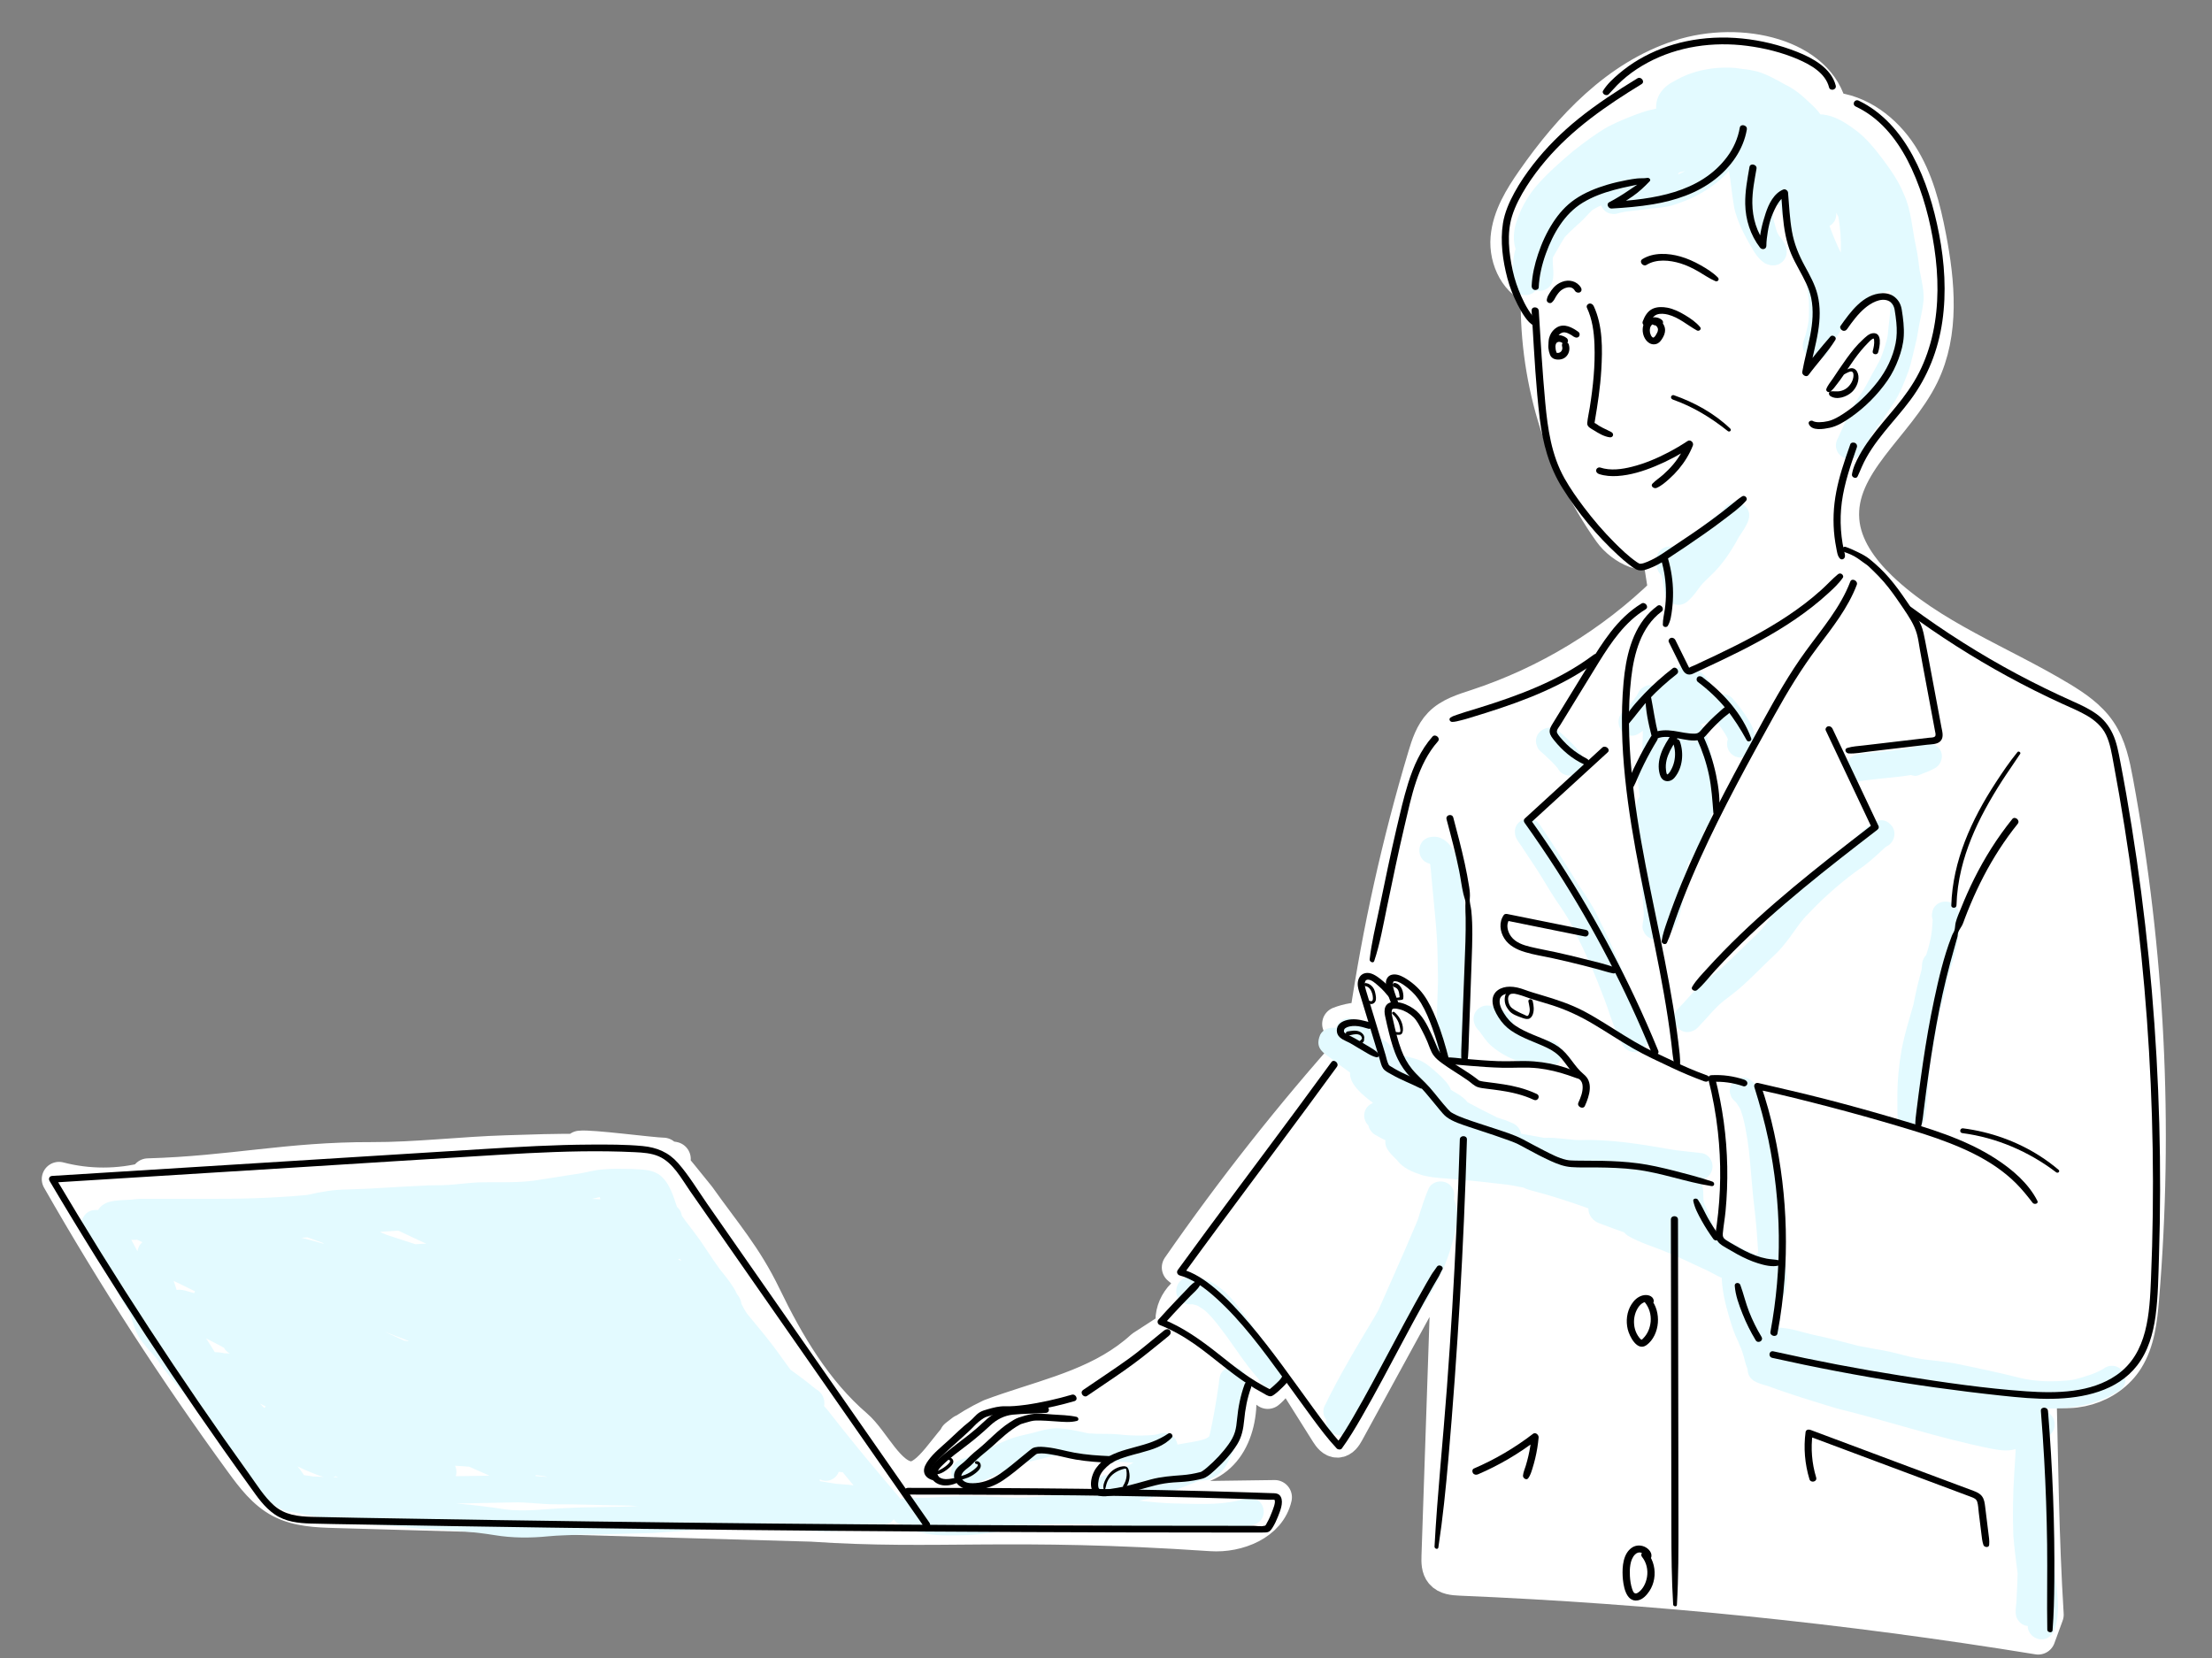 <?xml version="1.0" encoding="UTF-8"?><svg id="b" xmlns="http://www.w3.org/2000/svg" viewBox="0 0 1154.4 865.52"><rect x="0" y="0" width="1154.4" height="865.52" fill="#808080" stroke="none"/><defs><style>.e{fill:none;}.e,.f,.g{stroke-width:0px;}.h{fill:#fff;stroke:#fff;stroke-linejoin:round;stroke-width:18px;}.g{fill:#e3faff;}</style></defs><g id="c"><g id="d"><rect class="e" x="0" y="0" width="1154.4" height="865.52"/><path class="h" d="m77.12,615.37c-15.1,3.98-31.22,3.99-46.32.03,29.05,50.91,60.94,100.2,95.47,147.56,5.7,7.82,11.77,15.85,20.34,20.34,8.68,4.55,18.86,4.93,28.65,5.21,82.8,2.37,165.61,4.74,248.41,7.11h0c65.26,4.41,102.91-2.15,208.46,4.98,13.86.93,30.06-5.58,33.1-19.14-25.71.35-51.43.71-77.14,1.06,1.41-7.72,9.6-12.3,17.3-13.83s15.86-1.19,23.09-4.25c18.37-7.78,21.61-33.2,15.44-52.17,5.89,4.69,11.79,9.37,17.68,14.06,5.04-4.02,7.8-10.73,7.03-17.13l24.2,38.48c1.24,1.96,2.9,4.17,5.22,4.09,2.31-.07,3.82-2.36,4.93-4.39,17.78-32.53,35.57-65.07,53.35-97.6-1.83,54.15-3.66,108.3-5.49,162.45-.1,2.97-.1,6.23,1.81,8.51,2.18,2.59,5.98,2.92,9.36,3.06,101.06,4.22,201.86,14.49,301.68,30.74,1.44-3.94,2.88-7.87,4.32-11.81-2.49-40.12-2.89-80-3.8-119.87,15.71,7.31,36.42,1.17,45.6-13.53,5.82-9.3,7.05-20.67,7.97-31.6,7.53-90,2.99-181.01-13.48-269.81-1.69-9.12-3.62-18.49-8.81-26.17-5.05-7.46-12.74-12.68-20.46-17.32-31.51-18.95-67.26-31.93-93.79-57.39-9.99-9.59-18.78-21.63-19.89-35.44-2.36-29.43,28.75-49.45,41.65-76,10.69-22,8.32-47.96,3.69-71.97-2.87-14.88-6.65-29.93-14.85-42.68-8.2-12.74-21.57-22.99-36.7-23.96-5.86-27.66-46.5-37.63-78.66-27.18-32.16,10.45-56.8,36.54-76.14,64.28-6.4,9.17-12.55,19.12-13.47,30.26-.92,11.14,5.1,23.61,15.92,26.41-1.74,44.82,11.73,90.1,37.69,126.69,6.06,8.54,20.6,16.02,24.87,6.46l3.91,24.91c-27.76,27.11-61.78,47.76-98.64,59.87-6.74,2.22-13.9,4.34-18.84,9.45-4.38,4.54-6.39,10.81-8.2,16.85-13.43,44.85-23.61,90.68-30.44,137-4.81-.14-9.64.68-14.13,2.4,2.57,3.75,5.13,7.51,7.7,11.27-32.78,36.71-63.32,75.42-91.38,115.85,3.91,3.27,7.81,6.53,11.72,9.79-9.67,1.32-16.93,12-14.6,21.48-5.4,3.5-10.79,7-16.19,10.5-2.39,2.22-4.96,4.27-7.59,6.19-21.24,15.49-47.55,20.54-71.76,29.66-6.25,2.97-12.19,6.43-17.78,10.61,1.16-.9,2.32-1.79,3.48-2.69-7.74,5.71-17.22,25.1-27.46,24.64-11.6-.52-19.73-19.62-28.56-27.2-21.16-18.17-35.79-42.99-47.79-67.83-10.14-21-20.82-32.78-34.35-51.88-2.88-3.44-15.07-18.96-18.33-22.03-5.51-.02-37.92-4.37-43.41-3.64,3.72-.5,45.09,5.12,48.79,5.76-32.91-5.68-61.98-4.1-87.11-3.36-22.7.67-47.6,3.65-70.3,3.57-43.79-.14-73.05,7.22-116.82,8.48-.04.6-.07,1.21-.1,1.81h-.05Z"/><path class="g" d="m790.51,131.28c-1.08,5.18-1.05,10.48-1.58,15.72-.02,6.92,8.81,9.33,12.56,4.53,2.93.8,6.33-.17,8.09-3.19,2.14-4.22.44-9.34.83-13.93,2.1-3.53,3.95-7.21,6.22-10.63,3.42-3.89,7.66-6.99,11.14-10.83,1.07-1.12,2.11-2.28,3.26-3.32,3-1.81,3.77-2.1,4.59-2.38.92,2.3,2.94,4.14,5.57,4.33,1.45.36,2.93-.11,4.33-.53,1.07-.29,2.16-.45,3.24-.63.47-.06.93-.12,1.4-.17,4.47-.55,6.9-.78,11.5-1.44,3.57-.3,7.16-.58,10.63-1.49,11.3-3.38,22.22-9.25,30.02-18.22,1.25,7.27,1.1,9.7,2.79,19.62,1.5,6.22,4.25,12.05,7.39,17.59,2.34,4.04,4.53,8.58,8.63,11.11,8.02,4.12,14.69-4.16,9.57-11.41-.38-.63-1.45-2-2.16-2.87-1.14-1.93-1.06-1.4-2.42-6.49-.28-.67-.61-2.39-.81-3.54-.18-2.56-.03-5.12.14-7.68.33.28.67.54,1.02.79.77.45,1.61.78,2.49.98.11.77.21,1.53.35,2.29,1.12,4.84,2.7,9.59,4.38,14.26,2.72,6.5,1.83,4.16,4.41,10.22,2.55,5.48,1.46,2.3,3.36,8.19.87,3.5,1.47,7.07,2.02,10.64.02.1.03.2.04.3.72,5.81.51,1.97.58,7.76-.15,7.67.1,5.81-1.68,13.58-.46,1.98-1.61,3.81-1.57,5.88-.14,6.18,7.86,9.49,12.13,5.03,1.43-1.32,1.81-3.2,2.45-4.96.33-.74.73-1.45,1.19-2.11.93-1.15,1.85-2.31,2.65-3.56.53-.83.99-1.7,1.52-2.53,2.65-2.92,6.04-5.11,8.34-8.36,1.56-2.05,3.56-3.7,5.41-5.48,1.45-1.38,2.74-2.93,4.26-4.24.28-.17.58-.33.89-.47,2.15-.82,4.37-1.43,6.61-1.94.05.16.1.31.17.5.08.26.14.53.2.79.33,5.59-.29,11.19-.96,16.73-.8,7.04-.08,4.37-1.94,10.89-2.4,6.97-1.56,5.4-5.34,12.16-2.11,3.54-3.76,7.32-5.96,10.8-5.33,7.74-9.36,16.28-13.15,24.85t-.03.04c-.99,1.76-1.5,3.87-.91,5.85,1.15,4.68,7.52,7,11.22,3.74,1.44-.94,2.07-2.55,2.91-3.97,1.67-2.45,3.15-5.02,4.73-7.53,3.53-5.46,2.12-3.21,5.06-7.19,2.1-3.09,4.05-6.3,6.23-9.34,3.3-5.17,5.47-10.98,7.63-16.7,1.48-4.52,2.34-9.2,3.53-13.8.84-3.15,1.27-6.39,1.83-9.59.92-4.48,2.01-8.94,2.39-13.51.19-5.08-1.05-10.08-2.02-15.04-.45-2.36-.65-6.65-2.07-13.27-1.96-8.9-2.3-18.23-6.15-26.62-2.65-6.65-6.74-12.56-10.99-18.27-4.41-5.79-8.97-11.58-14.98-15.82-4.83-3.58-10.34-7-16.42-7.64-.4-.03-.81-.04-1.21-.03-1.61-2.3-3.6-4.34-5.78-6.24-3.81-3.72-7.93-7.15-12.78-9.42-4.59-2.56-9.2-5.19-14.26-6.71-7.01-1.63-4.53-.79-11.46-1.88-11.09-.86-22.6,1.21-32.21,6.97-6.38,3.18-9.61,8.56-9.25,14.24-2.48.56-4.95,1.14-7.37,1.95-6.08,2.08-12.06,4.59-17.79,7.49-6.53,3.76-12.61,8.36-18.52,13.04-6.75,5.72-13.47,11.64-19.23,18.38-4.83,5.78-8.37,12.58-10.49,19.8-1.05,4.02-1.29,8.62.05,12.62-.15.47-.32.93-.45,1.4v-.09Zm170.13.56c-2.61-5.42-4.06-9.02-5.86-13.94.03-.02.06-.02.09-.04,2.71-1.57,3.6-4.13,3.42-6.82.38.69.75,1.39,1.12,2.09.94,5.63,1.47,10.7,1.29,17.79-.02.32-.03.62-.05.92h0Zm-81.09-42.63c-.49.26-1.01.53-1.6.84-.91.39-1.64.71-2.25.99.16-.27.31-.56.43-.85.05-.04.1-.09.15-.14,1.09-.3,2.18-.57,3.27-.84h0Z"/><path class="g" d="m871.45,285.24c-4.57-.11-8.18,4.65-6.88,9.01.02.07.05.13.07.2-.05.75.02,1.5.22,2.24.46,1.54,1.25,2.71,2.26,3.55.65,2.74,1.03,5.55,1.52,8.31.5,6.45,7.69,9.55,12.44,4.98,2.55-2.26,4.53-5.11,6.51-7.87,1.56-1.84,3.39-3.43,5.08-5.14,6.16-5.72,10.77-12.77,14.75-20.11,3.38-5.35,9.33-12.36,1.97-17.32-3.36-2.05-7.86-.71-9.86,2.57-.68.73-1.38,1.43-2.13,2.09-6.73,4.68-12.53,10.47-18.65,15.88-1.28.92-2.64,1.71-4.04,2.42-.95-.5-2.03-.79-3.26-.82h0Z"/><path class="g" d="m846.72,371.8c-3.51,3.29-2.31,9.92,2.29,11.52,3.12,1.58,5.99.13,8.31-1.97.03,1.35.07,2.71-.02,4.06-.1,4.45-.33,8.89-.51,13.34-.41.45-.75.96-1.04,1.5.03-.06.05-.13.08-.19-.02.06-.05.13-.08.19-.2.37-.36.75-.5,1.15-.75,1.55-.75,3.28-.56,4.98.11,2.43.55,4.86.81,7.26.09.69.2,1.37.3,2.06-1.01,1.16-1.7,2.63-1.85,4.34-1.05,6.35-.02,12.8.42,19.17.77,12.22,2.69,24.35,3.44,36.57.1.82-.05,2.96-.13,4.11-.04.24-.08.48-.14.72-.35,1.78-.7,3.75.23,5.41,1.2,3.3,5.05,5,8.37,4.11,1.7-.49,2.99-1.57,3.96-2.92,3.34-1.49,4.97-5.22,6.14-8.53.9-2.9,1.59-6.16,2.15-9.52.46-1.11.57-2.22.51-3.35.5-3.64.87-7.32,1.19-10.74.28-1.31.56-2.62.85-3.93.11-.52.18-1.05.28-1.58.13-.12.25-.24.36-.37,2.88-.02,5.75-1.52,7.18-4.11,1.48-2.7,1.16-5.89.93-8.85-.1-1.11-.22-2.21-.33-3.32,1.62-.99,2.9-2.53,3.42-4.46.26-1.23.42-2.47.52-3.7.35-.25.69-.52,1-.84,1.98-2.06,2.37-4.92,2.08-7.67-.19-3.54-.62-7.06-1.09-10.57-.74-4.96-1.81-9.86-2.91-14.75-.9-3.83-1.55-7.78-3.45-11.28-.38-.67-.86-1.23-1.39-1.7,2.56-.26,5.01-1.35,6.75-3.27.3.34.59.68.86,1.03-.12-.16-.57-.73-.83-1.07h0c.58.74,1.16,1.48,1.75,2.22.05.06.08.1.13.17,3.41,4.68,4.95,7.1,5.54,8.78-.89,2.52-.34,5.52,1.62,7.47,4.07,4.1,10.74,1.73,12.21-3.61,1.48-5.16-.7-10.41-3.54-14.68-2.37-3.75-5.06-7.33-8.02-10.64-2.4-2.42-5.58-2.52-8.08-1.27-1.14-3.53-3.34-6.88-5.59-9.6-2.74-3.23-6.65-5.84-11.01-5.87-4.34-.03-7.96,3.36-8.56,7.42-.81.17-1.65.45-2.5.89-1.28.76-2.31,1.74-3.13,2.87-2.31-1.55-5.44-1.83-8.11.34-1.55.87-2.01,2.65-2.93,4.05-3,4.13-2.29,3.4-7.35,8.6l-.03.03Z"/><path class="g" d="m813.74,381.83c-5.4-5.44-14.7.74-11.52,7.76.58,1.99,2.52,3.04,3.91,4.43,2.34,2.15,4.66,4.36,6.7,6.8.11.17.22.34.31.52,2.3,4.22,9,4.75,11.72.72,1.9-2.1,1.97-5.5.56-7.89-.7-1.26-1.69-2.35-2.58-3.48-2.76-3.21-5.88-6.11-9.09-8.86h-.01Z"/><path class="g" d="m803.8,430.69c-3.84-6.63-14.36-3.02-13.12,4.53.28,2.95,2.74,5.15,4.15,7.64,2.46,3.69,4.92,7.37,7.34,11.08,3.34,5.2,6.38,10.59,9.79,15.75,3.12,4.59,6.36,9.1,8.74,14.13,8.79,17.62,11.16,23.54,16.8,38.15,2.15,5.7,3.74,11.6,6.39,17.11,1.53,3.17,2.41,7.14,5.6,9.07,6.95,3.8,13.8-4.33,9.2-10.64-3.69-7.83-3.73-8.33-6.81-17.61-6.03-15.47-8.96-23.24-16.84-39.04-3.02-6.87-7.13-13.09-11.38-19.24-6.43-10.44-12.99-20.78-19.87-30.93h0Z"/><path class="g" d="m875.68,526.52c-5.46,5.42.77,14.69,7.76,11.52,2.33-.82,3.71-3.13,5.44-4.78,3.11-3.34,5.99-6.9,9.47-9.87,1.51-1.47,6.54-4.77,11.47-9.3,3.98-3.57,7.69-7.41,11.54-11.11,2.85-2.9,6.03-5.47,8.64-8.6,7.11-8.55,8.16-12.04,14.45-18.21,8.47-9.1,19.57-18.14,25.53-22.32,4.85-3.19,9.09-7.14,13.3-11.1.25-.22.51-.41.76-.62.11-.08.27-.19.49-.34,3.74-1.77,5.3-6.53,3.2-10.12-6.4-9.06-14.7,1.5-20.05,6.17-4.43,3.58-11.66,8.57-19.44,15.08-6.46,5.59-12.6,11.59-18.25,17.99-6.21,7.83-8.09,11.87-13,16.58-7.14,6.56-13.66,13.79-21.17,19.94l-.89.7c-2.67,2.02-5.38,3.98-7.82,6.28-4.07,3.77-7.47,8.2-11.42,12.1h0Z"/><path class="g" d="m965.57,395.65c-3.22,3.13-2.51,8.92,1.43,11.11,1.62.95,3.63,1.21,5.45.71.82-.11.62-.18,5.23-.68,6.47-.82,13.11-1.14,19.55-2.31.44.16.9.28,1.41.33,1.54.44,2.98-.38,4.39-.91,2.28-.82,4.52-1.75,6.64-2.91,4.29-2.18,5.24-8.74,1.07-11.53-3.7-3.13-8.45-.49-12.46.52-1.17.32-5.24,1.02-5.69,1.14-5.19.66-10.42,1.06-15.62,1.63-3.8.69-8.42.01-11.4,2.89h0Z"/><path class="g" d="m992.48,547.48c-1.44,8.02-2.25,16.18-2.27,24.33,0,3.05,0,6.1.03,9.15-.04,1.84.19,3.62,1.06,5.26,2.99,5.4,11.53,4.31,13.04-1.67,1.5-7.22,1.77-14.67,2.2-22.02.81-8.1.83-8.39,2.75-17.91.98-5.55,1.92-11.11,2.99-16.64,1.41-4.89,2.74-9.8,3.69-14.81.14-1.02.35-2.11.55-3.23,1.6-5.41,3.66-10.68,4.67-16.25.37-1.6,1.22-8.16.65-3.97.54-4.62,1.74-9.46.32-14.03-1.98-7.36-13.04-6.63-13.83.94-.3,1.1-.06,2.2.26,3.27.01.15.02.31.02.5-.41,6.33-.57,9.09-3.37,18.05-.67.65-1.22,1.43-1.54,2.36-.73,1.35-.62,2.94-.75,4.45-.05.35-.1.71-.15,1.06-1.69,5.9-3.04,11.89-4.21,17.92-2.2,7.69-4.6,15.33-6.08,23.21l-.03.03Z"/><path class="g" d="m689,540.05c-3.39,7.91,2.85,9.89,7.72,13.93,1.25.96,4.2,3.23,7.83,5.8-.37,5.83,6.03,11.42,11.89,15.72-.04.09-.09.19-.13.28-1.94.81-3.51,2.35-4.12,4.63-.71,2.46.12,5.2,1.93,6.96.36,1.78,1.44,3.51,3.43,4.85,1.79,1.03,3.62,1.98,5.47,2.9-.58,4.39,3.25,7.49,6.09,10.43,3.11,4.15,8.07,6.14,12.85,7.72,5.98,1.63,12.21,1.68,18.34,2.26,11.43,1,13.1,1.28,24.32,2.55,2.29.15,6.05.87,10.54,1.77,1.31.72,2.8,1.17,4.25,1.54,10.01,2.58,19.82,5.8,29.54,9.29-.14,3.49,2.51,6.99,6.69,8.13,3.97,1.52,7.95,2.97,11.95,4.39.51.61,1.14,1.2,1.92,1.74,6.41,3.77,13.76,5.76,20.59,8.68,2.68.95,12.52,5.63,19.99,9.07,2.85,1.3,5.57,2.99,8.44,4.26.25,6.91,1.94,13.81,3.88,20.39,1.27,4.39,2.64,8.73,4.71,12.82.49,1.26.97,2.52,1.58,3.73.99,2.63,1.7,5.35,2.38,8.07.1.33.23.69.36,1.03.17.52.36,1.03.57,1.54.23,6.24,5.36,7.34,10.47,8.81,11.86,4.42,23.99,8.06,36.1,11.74,26.95,6.62,53.31,15.55,80.55,20.99,4.04.73,8.33,1.55,12.34.34.14-.04.27-.1.4-.14.02.26.03.53.05.79-.18,3.93-.47,7.87-.72,11.79-.71,10.76-.84,21.58-.5,32.36.48,6.65,1.48,13.71,2.26,19.99-.13,4.31-.3,8.61-.54,12.91.11,3.89-1.73,8.57,1.05,11.84,1.11,1.6,2.89,2.49,4.76,2.7.02,6.21,8.51,9.8,12.62,4.2,2.46-3.5,2.86-8.1,3.17-12.28.13-7.12-1-14.19-1.78-21.25-1.09-9.39-2-18.79-2.85-28.2-1.34-13.54-1.44-27.16-2.38-40.72,4.6-1.24,6.64-6.6,4.32-10.63-1.5-2.38-4.07-3.69-6.59-4.86,14.68,1.01,30.27-1.43,42.42-9.94,4.56-4.34.98-12.3-5.03-12.13-1.66-.05-3.17.61-4.46,1.59-.37.23-.74.45-1.13.65-1.01.53-2.05.99-3.08,1.45-.65.26-1.32.53-1.98.78-9.44,3.18-10.61,3.19-17.88,3.55-4.29.14-8.58.07-12.83-.51-.18-.03-.37-.05-.55-.08-.38-.05-.76-.1-1.13-.16-1.68-.25-3.35-.58-5-.98-11.41-2.9-22.92-5.28-34.44-7.64-12.53-1.98-15.47-1.3-27.31-4.49-7.38-2.04-14.97-3.08-22.47-4.55-8.02-2.1-16.01-4.25-24.13-5.92-4.62-1.03-9.09-2.67-13.8-3.26-1.75-.27-3.51-.43-5.28-.53,1.04-.9,1.83-2.08,2.18-3.45.78-2.65.1-5.48.1-8.22.25-.78.49-1.57.72-2.36,1.75-2.27,2.41-5.66,2.58-9.25.18-.9.31-1.81.37-2.73,0-.76-.15-1.49-.37-2.17-.11-3.05-.36-5.94-.38-8.09-.6-13.8-2.5-27.5-3.69-41.25-1.84-15.06-1.89-40.25-13.65-50.8-5.26-5.29-14.28.75-11.19,7.54.41,1.48,1.66,2.4,2.71,3.44,2.9,4.31,1.89,2.64,3.6,7.76,4.1,16.29,3.72,29.56,6.17,49.16.81,7.08,1.34,14.18,1.76,21.29-.42.38-.79.81-1.1,1.31-4.8-2.46-4.61-1.57-10.45-5.1-6.88-3.67-6.96-3.07-10.69-7.16-.25-.29-.41-.48-.53-.62-.15-.21-.3-.41-.43-.63-.03-.08-.06-.13-.09-.2-.89-4.54-2.77-8.69-4.83-12.78-.09-.27-.19-.63-.3-1.06-.03-.2-.05-.35-.07-.47-.05-.53-.09-1.07-.12-1.61.04-4.51-.17-7.39-2.63-9.44.75-.06,1.5-.14,2.25-.25,6.87-1.93,6.86-11.74,0-13.69-4.71-.57-9.42-1.09-14.14-1.59-1-.17-2.01-.33-3.01-.51-15.55-2.7-31.16-5.29-47-4.77-.79-.03-1.58-.05-2.37-.07-2.45-.25-4.9-.5-7.35-.75-2.88-.2-5.82-.58-8.7-.32-4.05-.72-8.09-1.45-12.14-2.18-.48-2.34-2.09-4.48-4.38-5.45-2.64-1.23-5.37-2.19-8.14-3.02-5.2-2.55-10.35-5.18-15.43-7.95-1.35-1.72-3.07-3.09-4.95-4.23-1.28-.78-2.51-1.51-3.72-2.23-1.08-2.83-3.26-5.02-5.36-7.15-3.65-3.23-7.23-6.9-11.87-8.66-5.13-1.63-6.55-1.56-8.57-2.54-1.14-1.23-2.53-2.27-3.84-3.26-.71-.54-1.44-1.08-2.16-1.62-.22-.31-.48-.61-.77-.89-1.1-.93-2.24-1.8-3.56-2.35-.06-.03-.13-.06-.19-.1-1.18-.87-2.36-1.75-3.52-2.64-2.81-2.71-5.93-5.09-9.38-6.96-.13-.09-.26-.18-.4-.29-3.8-2.34-9.2-.16-10.38,4.1-3.54-.39-6.54.49-8.28,3.6l.03-.03Z"/><path class="g" d="m690.64,736.61c-.06,1.69.55,3.21,1.54,4.4-.07.94-.02,1.89.18,2.85.95,3.67,5.1,6.04,8.74,4.96,3.83-1.18,5.85-5.1,8.15-8.1,3.38-5.46,5.48-11.56,7.92-17.47,2.86-6.59,6.68-12.72,10.46-18.8,10.61-16.36,22.8-32.08,28.82-50.88,2.61-8.65,6.3-19.04,2.28-27.73.41-1.92.43-3.85-.7-5.64-2.51-4.71-9.8-4.79-12.36-.11-2.36,5.41-4.06,11.06-5.81,16.7-1.79,4.34-3.71,8.56-6.59,15.43-4.67,10.54-9.24,21.14-13.97,31.67-.59,1.05-1.19,2.12-1.82,3.22-7.68,12.81-15.4,25.59-22.26,38.87-1.18,2.14-2.25,4.35-3.27,6.59-.82,1.16-1.31,2.56-1.31,4.04h0Z"/><path class="g" d="m47.41,647.36c3.81,6.09,7.92,12.09,11.47,18.3.01.01.01.03.01.03,1.29,3.82,2.07,7.82,3.92,11.45,1.32,2.89,3.5,5.25,4.95,8.06,1.76,5.49,3.12,11.29,6.97,15.78,2.07,2.83,4.62,5.24,6.86,7.92,5.52,8.12,11.82,15.63,18.52,22.78,1.91,2.44,7.33,9.37,12.56,15.43,1.06,1.25,2.08,2.53,3.09,3.82.11.16.23.34.41.6,2.21,3.34,3.91,6.99,6.19,10.29,2.89,4.07,6.4,7.61,9.65,11.38,1.24,1.1,10.09,15.15,18.95,15.71,2.81.29,3.18.56,9.24,1.76,4.24.96,8.58,1.28,12.89,1.81,8.04,1.43,16.1,2.92,24.27,3.47,7.44.13,14.79,1.43,22.21,1.86,14.84.57,28.54,1.75,38.53,3.4,9.29,1.54,18.77,1.55,28.12.6,5.5-.56,11.03-.5,16.54-.9,12.67-.05,25.32-.5,37.98-.81,12.8-.89,25.61-1.78,38.4-2.81,20.09-1.27,40.07,3.1,60.17,1.62,5.8-.43,11.61-.84,17.34-1.86,1.03-.23,4.5-.96,5.15-1.19,1.95-.31,3.59-1.42,4.66-2.93.59.92,1.38,1.71,2.36,2.29,3.73,1.46,3.32,1.51,9.56,3.96,6.97,2.27,14.38,2.3,21.64,2.14,12.98.02,25.67-2.76,38.38-5.05,4.96-.56,9.95-.83,14.95-.83,7.29-.08,14.58.12,21.86.53.82.2,1.66.24,2.49.13,2.69.17,5.38.37,8.06.6,12.78,1.14,25.54,2.6,38.39,2.48,10.15-.11,20.46-.38,30.22-3.45,9.01-2.83,5.26-15.94-3.78-13.71-11.84,3.53-21.58,3.06-37.05,2.67-6.4-.11-12.75-.79-19.11-1.43,9.95-2.06,19.56-5.62,28.95-9.48.67-.27,1.39-.59,2.13-.93,1.79-.13,3.59-.23,5.34-.64,3.68-1.18,6.8-3.71,8.84-6.98,4.04-6.51,5.92-13.99,7.15-21.47,1.55-7.73,2.71-15.53,3.66-23.35.15-6.18-7.89-9.48-12.13-5.03-2,1.81-2.05,4.53-2.32,7.03-.05.32-.09.65-.13.97-1.18,8.34-2.66,16.64-4.45,24.87-.14.48-.27.95-.41,1.43-.34.33-.7.66-1.47.99-.24.13-.49.24-.74.36-4.64,1.54-9.55,1.92-14.32,2.93-.69-3.99-4.61-7.47-10.1-5.49-2.03.8-13.22,1.17-20.98.12-4.86-.43-9.74-.04-14.6-.46-.48.37-11.64-2.98-18.28-2.68-4.01.22-7.85,1.38-11.7,2.43-4.32,1-8.66,1.87-12.79,3.51-10.85,4.56-16.26,8.06-24.45,10.29-9.91,3.5-4.32,17.31,5.37,13.24,8.02-2.48,15.47-6.53,23.14-9.92,3.86-1.48,7.9-2.36,11.93-3.27,2.7-.62,5.34-1.53,8.07-2.02.81-.07,2.02-.14,2.75-.07.15,0,.31.03.46.04,4.37.68,8.65,1.86,13.05,2.4,4.88.69,9.82.43,14.73.57,3.46.32,6.94.62,10.43.76-5.72,2.9-10.81,5.54-14.27,6.45-6.03.99-8.11,7.02-5.58,11.04-11.04-1.51-22.3-.55-33.35.49-9.41.76-18.83-.34-28.24-.57-7.72-.21-15.42.25-23.12.71-3.63.28-7.26.25-10.9.26-2.02.02-4.24-.05-6.16.61-.81-1.28-1.92-2.42-2.89-3.58-2.84-3.28-5.64-6.6-8.42-9.93-8.89-10.54-13.54-16.32-20.19-24.64-1.49-1.87-2.87-3.72-6.56-8.35-.58-.69-1.18-1.35-1.79-2.01.6-3.25-.64-6.99-4.44-9-3.94-3.28-8.35-6.63-13.11-10-1.36-1.83-2.89-3.97-4.98-6.86-5.41-7.73-11.53-14.91-17.5-22.2-.28-.38-.56-.76-.82-1.16-.87-1.35-1.6-2.76-2.29-4.2-.22-1.83-1.04-3.61-2.3-5.01-.32-.68-.64-1.36-.99-2.03-1.78-3.12-3.98-5.97-6.21-8.77-2.52-2.84-7.27-10.2-12.06-17.3-4.27-6-7.18-9.32-9.54-12.84-.04-.33-.1-.66-.2-.99-.4-1.51-1.26-2.66-2.34-3.63-1.58-4.41-3.7-13.1-9.6-17.06-4.16-2.62-9.49-2.46-14.26-2.75-4.99-.03-10-.27-14.98.25-4.2.32-8.24,1.5-12.37,2.21-.19.01-8.3,1.23-14.08,2.19-6.62,1.08-7.26,1.06-9.23,1.43-9.68,1.31-19.46.65-29.19.93-5.13.25-10.22.95-15.34,1.33-4.7.31-9.43.05-14.13.42-12.95.54-25.87,1.63-38.83,1.95-6.94.06-13.78,1.17-20.51,2.78-.33.05-.63.09-.9.13-17.68,1.65-35.45,2.08-53.2,1.98-10.78,0-21.56,0-32.34,0-1.96-.07-3.91.23-5.86.42-3.87.24-7.87.21-11.64,1.21-2.78.91-4.58,2.39-5.66,4.21-2.98-.19-5.75.47-7.6,3.55-2.86,4.72.75,8.89,3.84,12.31l-.02-.03Zm307.38,9.6c.25.41.51.81.76,1.22-.54-.29-1.08-.59-1.62-.88.3-.09.59-.21.87-.34h-.01Zm-196.11,112.97c-1.05-1.6-2.17-3.14-3.39-4.6,2.3,1.17,4.65,2.23,7.06,3.17,2.05.79,4.33,1.81,6.61,2.34-1.82-.06-3.64-.14-5.45-.25-.35-.04-.5-.06-.53-.06-2.76-.39-1.4-.25-4.29-.6h0Zm42.41-127.2c2.27-.16,4.54-.3,6.81-.43,2.67,1.27,5.34,2.53,8.02,3.78,2.18,1.01,4.36,2.03,6.54,3.04-1.83.02-3.65.09-5.48.26-.06.01-.13.01-.19.01-4.68-1.52-9.35-3.04-14.02-4.59-.39-.13-.77-.26-1.16-.39-1.14-.48-2.27-.97-3.41-1.45.96-.08,1.93-.15,2.89-.24h0Zm-63.2,92.13c-.74-.75-1.48-1.52-2.21-2.3,1,.49,1.99.98,2.98,1.49.02,0,.03.02.05.02-.3.24-.57.51-.82.79h0Zm73.03-35.17c-3.43-1.58-6.86-3.14-10.3-4.69,4.16,1.55,8.29,3.14,12.4,4.76.05.1.09.19.14.29l-2.25-.36h0Zm-98.84,6c-.52-.83-1.04-1.66-1.54-2.51-.95-1.58-1.97-3.13-3.01-4.65,3.15,1.6,6.3,3.19,9.38,4.9.6,1.34,1.82,2.25,3.04,3.08-.91-.16-1.82-.23-2.75-.2-1.17-.26-2.35-.47-3.57-.55-.52-.06-1.04-.07-1.55-.06h0Zm-19.87-32.43c-.5-1.6-1.05-3.18-1.6-4.76,2.52,1.24,5.04,2.47,7.57,3.68,1.2.59,2.4,1.19,3.6,1.78-.18.3-.34.62-.47.95-1.12-.33-2.25-.65-3.37-.96-1.8-.59-3.85-1.07-5.73-.7h0Zm66.23-26.97c-.42-.09-.85-.2-1.28-.3,1.1-.05,2.21-.12,3.32-.18,2.62.93,5.24,1.87,7.85,2.82.24.2.49.39.74.57-3.53-1.02-7.07-2-10.63-2.9h0Zm16.75,124.18c.41.18.82.36,1.23.54-.88,0-1.76-.02-2.64-.04.48-.12.95-.28,1.41-.5h0Zm-103.46-117.38c-1.07-1.99-2.08-4.01-3.2-5.97,1.05-.02,2.09-.05,3.14-.07.87.44,1.74.86,2.61,1.28-1.39,1.18-2.32,2.93-2.55,4.76h0Zm241.6-27.15c-1.48-.1-2.95-.18-4.43-.22,2.5-.54,3.34-.78,4.14-.94.06.39.15.78.28,1.16h0Zm126.42,142.4c1.85,2.26,3.75,4.57,5.7,6.91-2.86-.47-6-.49-8.84-.8-2.93-.39-5.83-.95-8.75-1.43,0-.31,0-.63-.04-.95,1.01.48,2.07.83,3.23.8,3,.06,5.69-2,6.69-4.73.69.16,1.36.24,2.01.21h0Zm-154.67,2.28c.1.06.21.11.31.17-.37-.01-.74-.01-1.11-.03-1.61-.1-3.21-.24-4.81-.37.05-.18.11-.36.15-.55,1.79.26,3.61.52,5.46.79h0Zm-37.75-4.03c2.7,1.2,5.42,2.38,8.12,3.57-5.86.12-11.72.25-17.58.28.48-1.52.48-3.2-.11-4.72-.07-.26-.17-.5-.26-.74,2.44.14,4.87.31,7.3.5.83.36,1.66.72,2.53,1.1h0Zm-9.33,18.07c10.04-.03,20.08-.4,30.12-.54,6.93-.18,13.79.94,20.71,1,13.36-.08,26.69.55,40.05.67,1.47.09,2.94.19,4.41.28-.4,0-.8.01-1.21.01-11.86.66-23.75.32-35.61.97-11.03.28-22.1,2.2-33.11.67-3.92-.65-14.92-2.17-25.36-3.06Z"/><path class="g" d="m620.91,666.55c-7.63-.04-9.86,10.83-2.74,13.6,1.25.72,2.7.64,4.1.55,3.52.9,1.83.18,6.26,3.04,3.01,2.51,5.44,5.62,7.85,8.7,5.27,6.72,9.86,13.94,15.02,20.73,1.85,2.39,3.85,4.66,5.74,7.02.73,1.31,1.62,2.5,2.96,3.25,3.88,2.33,9.33.16,10.44-4.25,1.35-4.56-2.63-8.03-5.17-11.29-4.4-5.25-3.05-3.66-7.28-9.69-4.46-6.3-8.95-12.57-13.82-18.57-5.62-6.99-13.93-13.61-23.35-13.1h0Z"/><path class="g" d="m774.37,524.98c-6.3,1.89-6.94,8.92-2.38,13.14,0,.01.02.02.02.02,1.88,2.56,3.59,5.29,5.96,7.43,5.57,4.99,12.5,8.13,19.72,9.89,3.97.86,8.13,2.13,12.2,1.36,5.95-1.5,7.05-10.02,1.7-12.99-1.26-.74-2.75-1.06-4.21-.94-.86.01-1.38-.07-5.2-.95-7.41-2.12-7.56-1.79-12.86-5.43,1.26-3.7-.99-7.94-4.8-9.17-3.17-1.42-6.58-3.13-10.14-2.35h-.01Z"/><path class="g" d="m747.74,436.74c-8.91.3-9.22,12.44-1.6,14.01.12.19.23.37.33.54-.02.85.11,1.73.24,2.57.29,2.91.54,5.82.79,8.74,1.14,12.38,2.62,24.72,2.77,37.17.09,3.89.16,7.79.21,11.69-.15,4.65-.31,9.31-.44,13.96-.26,5.28-.41,10.56-.4,15.85.24,3.41-.76,7.18.96,10.3,3.48,5.83,12.12,3.86,13.14-2.36.01-.02.01-.03.01-.05,1.14-4.8.88-9.8.97-14.7.01-7.4.05-14.8,0-22.2v-.81c.54-15.16.84-30.32-.8-45.41-1.37-8.58-1.51-18.16-7.4-25.11-2.15-2.57-5.33-4.56-8.78-4.2h0Z"/><path class="f" d="m867.11,319.23h0c1.89-1.41-.39-4.33-2.14-3.02-1.33,1-2.61,2.06-3.8,3.23-9.61,9.52-12.71,23.78-13.87,36.79-1.48,16.56-.91,32.98.81,49.82s4.6,33.42,7.87,50.13,6.9,33.34,10.1,50.06c1.59,8.29,3.07,16.6,4.34,24.95.64,4.24,1.25,8.58,1.76,12.73s.78,8.32,1.78,12.39c.3,1.24,2.71,1.39,2.8-.04.13-2.1.06-4.07-.16-6.16-1.77-16.54-4.62-32.78-7.85-49.25s-6.82-32.98-9.96-49.36-5.86-32.85-7.36-49.46c-1.45-15.99-1.98-32.34-.12-48.32,1.47-12.61,5.12-26.52,15.8-34.5h0Z"/><path class="f" d="m839.04,392.64h0c1.69-1.55-1.24-3.95-2.85-2.47-13.5,12.35-26.99,24.71-40.49,37.07-.58.53-.53,1.52-.1,2.12,5.83,8.17,11.47,16.48,16.89,24.93,9.65,15.04,18.62,30.51,26.86,46.37,8.24,15.86,15.76,32.09,22.55,48.62.84,2.05,4.41,1.29,3.49-.95-3.84-9.36-7.91-18.62-12.22-27.77-7.68-16.3-16.14-32.34-25.22-47.82s-18.86-30.55-29.3-45.15l-.1,2.12c13.5-12.35,26.99-24.71,40.49-37.07h0Z"/><path class="f" d="m831.68,159.68h0c-.41-.88-1.39-1.5-2.39-1.21-.88.26-1.52,1.27-1.1,2.16,2.8,5.99,3.68,12.55,3.93,19.1.43,11.06-.72,22.1-2.46,33.02-.42,2.65-1.06,5.33-1.31,8-.19,2.03,1.88,2.85,3.38,3.79,2.53,1.58,5.36,3.31,8.36,3.7,1.76.23,2.43-1.82.89-2.7-1.45-.83-2.98-1.44-4.47-2.21-.69-.36-1.37-.74-2.04-1.13-.71-.42-1.56-1.19-2.33-1.46-.61-.21-.41-.71-.12.61,0,.01-.06.49,0,.3.05-.13.03-.28.05-.41.08-.51.16-1.02.25-1.53,1.48-8.75,2.82-17.51,3.35-26.37.67-11.12.85-23.38-3.98-33.68v.02Z"/><path class="f" d="m821.34,175.7h0c.77.57,1.89.76,2.62,0,.65-.68.54-1.92-.23-2.48-3.18-2.32-7.4-4.62-11.24-2.34-1.6.95-2.9,2.5-3.59,4.22-.36.89-.63,1.83-.69,2.79-.07,1.12.03,2.54,1.02,3.24.57.4,1.5.62,2.03,0,.47-.56.51-.94.55-1.65-.02.27.02-.21.02-.24,0-.16.03-.33.05-.5.03-.34.07-.68.14-1.02.03-.17.08-.33.12-.5.09-.38-.07.13.07-.22s.29-.7.47-1.03c.09-.15.18-.3.27-.45.07-.1.06-.09-.02.02.07-.1.14-.19.21-.28.21-.27.45-.53.71-.77,0,0,.41-.35.18-.17.14-.11.29-.21.44-.3.14-.08.28-.17.42-.24.1-.05.44-.18.15-.08.17-.06.34-.12.51-.16.05-.02.51-.1.29-.07s.33,0,.38,0c.16-.01.31,0,.47,0-.33-.02,0,0,.15.03.17.03.32.07.49.11s.33.09.5.14c.54.17-.34-.15.2.08.36.16.71.32,1.06.5.87.45,1.49.87,2.23,1.41l.02-.02Z"/><path class="f" d="m857.32,167.73h0c-.79,2.08,2.61,3.73,3.38,1.71s1.79-4.45,3.98-5.27c1.78-.67,4.04-.42,5.83.04,5.69,1.45,10.07,5.51,15.1,8.27,1.09.6,2.57-.67,1.67-1.75-2.17-2.6-4.94-4.49-7.81-6.22s-6.03-3.31-9.35-3.93c-2.46-.46-5.28-.51-7.59.55-2.7,1.23-4.21,3.93-5.21,6.59h0Z"/><path class="f" d="m857.15,135.23h0c-2.01,1.25.28,4.18,2.14,3.02,5.17-3.22,12.15-2.49,17.71-.79,3.24,1,6.31,2.49,9.26,4.18s5.76,3.71,8.89,5.06c1.33.57,2.39-.86,1.35-1.9-2.61-2.61-5.78-4.57-9.07-6.43s-6.78-3.43-10.42-4.48c-6.3-1.81-14.08-2.26-19.86,1.34h0Z"/><path class="f" d="m822.03,151.89h0c.5.82,1.77,1.1,2.59.62.88-.52.94-1.59.45-2.4-2.13-3.48-6.28-4.42-9.95-2.97-1.67.66-3.11,1.62-4.32,2.95-.82.9-1.52,1.92-2.15,2.96-.29.48-.56.97-.83,1.46-.32.59-.43,1.23-.57,1.88-.31,1.42,1.76,2.42,2.72,1.38.4-.43.82-.83,1.12-1.34.26-.45.5-.91.76-1.36.45-.75.92-1.49,1.49-2.16.98-1.17,1.7-1.72,3.07-2.39.36-.18-.21.07.14-.06.15-.06.29-.11.44-.16.3-.1.61-.18.92-.25.1-.02.48-.08.17-.04.16-.03.32-.05.48-.05h.57c.08,0,.16,0,.24,0-.19,0-.21-.02-.08,0,.16.03.32.05.48.09.05.01.54.14.31.07s.24.11.3.14c.05.03.5.28.31.16-.17-.11.31.23.36.28.14.12.29.25.41.39-.2-.22.18.26.18.26.12.17.24.36.35.54h.04Z"/><path class="f" d="m835.16,244.03h0c-.9-.3-1.99.36-2.14,1.28-.18,1.04.62,1.82,1.54,2.12,3.05.99,6.34,1.21,9.53,1.01,6.81-.43,13.46-2.52,19.73-5.11,6.65-2.75,13.03-6.15,19.03-10.12l-2.76-2.37c-1.66,4.25-4.01,8.17-6.95,11.65-1.57,1.86-3.28,3.59-5.11,5.21s-3.87,2.94-5.59,4.67c-1.34,1.35.76,2.85,2.08,2.29,2.46-1.04,4.54-2.87,6.52-4.63,1.82-1.61,3.52-3.36,5.08-5.22,3.07-3.68,5.61-7.79,7.35-12.25.61-1.55-1.24-3.38-2.76-2.37-3.18,2.11-6.47,4.05-9.85,5.83-6.1,3.21-12.53,5.93-19.23,7.61-5.32,1.33-11.16,2.13-16.48.39h.01Z"/><path class="f" d="m803.02,162.12h0c-.13-2.19-3.85-2.37-3.7.06s.29,4.86.44,7.29c.99,16.23,1.84,32.54,3.76,48.69,1.54,12.95,4.89,25.47,11.88,36.58,8.05,12.79,17.86,24.75,28.99,34.98,1.84,1.7,3.74,3.36,5.73,4.89,1.23.95,2.53,1.97,3.95,2.63,2.11.98,4.51.26,6.58-.53,2.97-1.14,5.84-2.65,8.51-4.38,6.85-4.45,13.64-9.05,20.34-13.74,3.6-2.52,7.16-5.11,10.64-7.79,3.81-2.94,7.96-5.83,11.12-9.47,1.11-1.28-.71-3.16-2.07-2.28-2.03,1.3-3.82,2.84-5.69,4.37-6.71,5.49-13.73,10.57-20.9,15.44-3.33,2.26-6.68,4.49-10.03,6.73-2.79,1.87-5.53,3.85-8.48,5.48-1.44.79-2.91,1.55-4.43,2.16-1.14.46-2.48,1.01-3.74,1-.17,0-.16-.06-.25-.01-.15.08-.09-.07.2.08-.19-.1-.39-.18-.58-.28-.26-.14-.52-.3-.78-.46-.16-.09-.4-.26-.09-.05-.14-.1-.29-.2-.43-.3-4.19-2.93-7.95-6.54-11.55-10.15-5.65-5.67-10.87-11.75-15.69-18.13-3.69-4.88-7.27-9.94-10.28-15.28-6.8-12.08-8.76-25.89-10.03-39.5-1.48-15.99-2.42-32.01-3.39-48.03h-.03Z"/><path class="f" d="m960.55,170.07h0c-.58.83.18,2.02.92,2.39.94.48,1.89.15,2.47-.67,2.77-3.93,5.65-7.9,9.36-11.01,3.01-2.53,8.04-5.5,12.11-3.83,2,.83,3.05,2.78,3.38,4.81.36,2.19.67,4.39.88,6.6.34,3.62.32,7.22-.38,10.8-1.44,7.27-4.83,14.2-9.35,20.04-4.93,6.36-10.91,12.15-17.66,16.56-2.55,1.66-5.31,3.37-8.31,4.05-1.5.34-3.03.54-4.57.55-.68,0-1.34-.03-2.01-.18-.26-.06-.42-.11-.82-.23-.2-.06-.15-.07-.1-.03-1.05-.87-3.1-.1-2.45,1.44,1.58,3.73,7.81,2.55,10.87,1.91,3.99-.84,7.69-3.17,10.99-5.47,7.43-5.19,14.03-11.79,19.19-19.24,2.42-3.5,4.3-7.38,5.73-11.22s2.51-7.8,2.74-11.91c.26-4.61-.31-9.2-1.04-13.74-.42-2.63-1.5-4.85-3.59-6.58-1.85-1.53-4.25-2.16-6.63-2.07-9.87.38-16.58,9.75-21.72,17.04h0Z"/><path class="f" d="m916.69,88h0c.37-2.17-3.29-3.1-3.68-.84-1.1,6.41-2.34,12.77-2.21,19.31.16,8.22,2.67,16.15,7.68,22.72,1.06,1.4,3.35.98,3.35-.91.01-2.45.35-4.9.74-7.31.44-2.7,1.04-5.42,1.98-7.87s1.99-4.85,3.42-7.06c.96-1.48,2.37-3.17,3.98-3.81l-2.46-1.63c.62,7.45.85,14.98,2.39,22.32.67,3.19,1.6,6.46,2.81,9.37s2.72,5.69,4.22,8.46c2.56,4.72,5.21,9.44,6.31,14.76,2.68,13-2.42,25.91-4.66,38.58-.28,1.57,2.19,3.1,3.26,1.65,4.58-6.2,9.97-11.82,14.05-18.38.89-1.42-1.56-2.93-2.6-1.74-4.96,5.69-9.81,11.59-14.3,17.66l3.26,1.65c1.29-7.31,3.38-14.45,4.58-21.77,1.05-6.43,1.31-12.96-.26-19.32-1.33-5.41-4.06-10.19-6.69-15.04-3.13-5.78-5.52-11.47-6.69-18.13s-1.45-13.42-2.02-20.14c-.08-1.05-1.41-2.05-2.46-1.63-4.96,2-7.65,7.59-9.22,12.38-1.81,5.53-3.26,11.2-3.29,17.05l3.35-.91c-4.75-6.23-6.93-13.6-7.02-21.38-.08-6.1,1.16-12.07,2.19-18.05h0Z"/><path class="f" d="m969.04,233.57h0c.33-.95.02-1.91-.92-2.39-.76-.39-2.14-.27-2.47.67-1.53,4.35-3.05,8.71-4.39,13.12-2.33,7.65-4.03,15.47-4.32,23.48-.14,3.9-.01,7.81.45,11.69.24,2.02.56,4.03.96,6.02.37,1.82.55,3.97,1.87,5.35.84.88,2.21.35,2.53-.69.36-1.15-.2-2.43-.45-3.57-.27-1.23-.5-2.46-.71-3.69-.38-2.32-.66-4.65-.82-6.99-.34-4.85-.19-9.71.45-14.53,1.31-9.8,4.56-19.19,7.81-28.48h.01Z"/><path class="f" d="m875.08,351.82h0c1.85-1.44-.42-4.36-2.14-3.02-5.27,4.11-10.3,8.53-14.91,13.38-4.11,4.33-8.46,9.07-11.05,14.49-.68,1.43,1.47,2.89,2.51,1.69,3.84-4.45,7.19-9.26,11.24-13.55,4.44-4.69,9.26-9.01,14.35-12.98h0Z"/><path class="f" d="m888.47,353.43h0c-.75-.57-1.91-.76-2.62.01-.64.69-.54,1.9.23,2.48,5.43,4.08,10.55,8.9,14.7,14s7.61,10.65,10.78,16.4c.7,1.27,2.88.45,2.36-.98-4.67-12.87-14.65-23.8-25.45-31.91h0Z"/><path class="f" d="m864.88,386.26h0c1.16-1.9-2.22-3.61-3.38-1.71-2.54,4.17-5,8.63-7.06,12.84s-4.56,8.74-5.33,13.4c-.25,1.55,1.92,2.23,2.72.98,1.32-2.07,2.2-4.36,3.18-6.6.92-2.12,1.9-4.21,2.92-6.28,2.13-4.32,4.46-8.53,6.96-12.64h-.01Z"/><path class="f" d="m889.2,384.91h0c-.91-2.01-4.49-1.26-3.49.95,2.73,6.01,4.84,12.29,6.19,18.76,1.35,6.47,1.75,13.02,2.27,19.59.11,1.49,2.77,1.97,2.94.31.7-6.74-.14-13.5-1.55-20.19-1.41-6.69-3.53-13.2-6.36-19.42h0Z"/><path class="f" d="m829.03,381.41s.03-.05,0-.05c-.04,0,0,.05,0,.05h0Z"/><path class="f" d="m832.81,383.3s.03-.05,0-.05c-.04,0,0,.05,0,.05h0Z"/><path class="f" d="m956.34,380.31h0c-.41-.88-1.39-1.51-2.39-1.21-.88.25-1.52,1.27-1.1,2.16,8.01,16.94,16.02,33.88,24.03,50.82l.67-1.99c-7.44,5.74-14.87,11.48-22.25,17.3-12.97,10.24-25.77,20.72-38,31.84-6.15,5.6-12.16,11.35-17.96,17.31-2.87,2.95-5.74,5.99-8.46,9s-5.72,6-7.78,9.52c-.88,1.51,1.44,2.64,2.54,1.7,3.5-2.99,6.38-6.88,9.46-10.25,3.08-3.37,6.24-6.67,9.46-9.91,11.57-11.66,23.93-22.56,36.56-33.01s25.61-20.47,38.58-30.48c.59-.46,1.04-1.21.67-1.99-8.01-16.94-16.02-33.88-24.03-50.82h0Z"/><path class="f" d="m977.37,290.51s.03-.05,0-.05c-.04,0,0,.05,0,.05h0Z"/><path class="f" d="m969.02,305.23h0c.79-2.08-2.59-3.79-3.38-1.71-5.19,13.64-14.83,24.71-23.3,36.37-8.41,11.57-15.49,24.02-22.36,36.55-6.71,12.25-13.35,24.4-19.87,36.89-6.52,12.49-12.77,25.13-18.44,38.03-2.8,6.38-5.46,12.82-7.93,19.34-1.26,3.33-2.47,6.67-3.64,10.06s-2.34,6.73-2.92,10.28c-.24,1.45,2.08,2.42,2.75.99,1.71-3.66,2.89-7.66,4.17-11.32s2.63-7.3,4.03-10.91c2.85-7.36,5.94-14.64,9.2-21.83,11.59-25.58,25.17-50.28,38.79-74.82,6.77-12.21,13.97-24.09,22.37-35.26,7.74-10.29,15.92-20.52,20.54-32.68v.02Z"/><path class="f" d="m875.7,636.43h0c0-2.19-3.7-2.3-3.7.06.02,14.67.05,29.33.07,44,.05,26.17.09,52.33.13,78.5.02,13,.04,25.82.06,39,.02,13.18.12,26.32.93,39.48.07.98,1.89,1.29,1.95.2.86-14.66.83-29.32.81-44-.04-26.17-.08-52.33-.12-78.5l-.12-78.75h-.01Z"/><path class="f" d="m863.48,166.31h0c-.99,0-1.73.79-1.67,1.79s1.1,1.72,2.04,1.72c.37,0-.41-.09.06,0,.4.08-.08,0-.06-.03,0,0,.35.16.35.18,0,0-.33-.26-.09-.06.11.09.22.18.32.27.01,0,.33.34.13.12-.19-.2.12.17.15.21.07.09.14.19.2.29.05.09.21.47.05.08.03.08.07.16.11.25.06.12.09.25.14.38-.13-.36-.02-.13,0,0,.02.16.02.33.05.49.05.26.05-.33,0,.13-.03.27-.09.53-.14.79-.08.39.09-.18-.05.16-.05.12-.1.24-.15.36-.09.21-.2.42-.31.63-.21.39-.44.76-.67,1.14-.21.34.19-.22-.04.06-.07.09-.14.18-.21.26-.13.15-.27.29-.41.43-.27.27.2-.08,0,0-.09.03-.19.12-.27.17-.18.12,0,.08.08-.02-.03.03-.19.05-.24.07-.32.12.34-.04-.12,0-.27.03.45.08-.01,0-.34-.06.12.01.09.05,0,0-.2-.09-.23-.1-.06-.03-.41-.14-.12-.05.26.08-.01-.02-.1-.09-.07-.05-.13-.11-.2-.17-.33-.28.17.24,0,.02-.15-.2-.31-.39-.44-.6-.05-.08-.09-.16-.14-.24.21.32.07.14.03.05-.17-.4-.32-.8-.45-1.21-.03-.13-.02-.09.03.12-.02-.06-.03-.13-.04-.19-.02-.12-.04-.23-.06-.35-.03-.24-.06-.49-.07-.73-.01-.13-.01-.27-.01-.4,0-.06.02-.33,0-.02.02-.23.03-.46.07-.69.04-.27.12-.53.18-.8-.07.33-.04.1,0,.02.05-.11.09-.22.14-.33.09-.19.2-.37.31-.55-.21.35.11-.12.21-.22.08-.08.48-.38.1-.12.07-.04.14-.09.21-.14s.14-.09.22-.13c.03-.02.42-.17.15-.08s.15-.05.17-.05c.08-.03.17-.05.26-.07.03,0,.46-.07.18-.04s.18,0,.19,0h.43c.09,0,.33.05-.05,0,.22.04.44.07.66.13.11.03.25.05.36.11-.49-.25.23.09.29.11.13.04.25.08.37.12.09.03.41.13.07,0,.77.28,1.62.29,2.14-.44.48-.68.27-1.57-.33-2.1-1.41-1.25-3.37-1.59-5.19-1.31-1.56.25-2.86,1.12-3.74,2.42-1.46,2.15-1.41,5.32-.4,7.65.58,1.33,1.44,2.48,2.68,3.26,1.35.85,3.07.94,4.47.18,1.13-.62,1.9-1.74,2.54-2.83.76-1.28,1.28-2.64,1.28-4.14,0-2.87-2.53-5.88-5.49-5.89v-.02Z"/><path class="f" d="m818.71,179.77h0c-.29-.97-1.48-1.42-2.39-1.21-.99.22-1.37,1.27-1.1,2.16.03.07.05.14.07.22-.06-.26-.07-.29-.03-.11.01.07.03.15.04.22.03.19.06.39.06.59,0,.06.01.44,0,.14s-.01.02-.01.08c-.02.17-.04.34-.08.5-.01.06-.14.46-.03.16s-.01,0-.03.06c-.06.14-.13.29-.21.43-.05.09-.1.17-.15.25-.17.3.28-.34.05-.07-.1.12-.2.24-.31.35-.07.06-.14.12-.21.19-.24.24.29-.18.1-.07-.13.07-.24.16-.36.23-.07.04-.14.07-.21.11-.14.08-.3.06.12-.04-.14.03-.28.1-.42.14-.11.03-.23.05-.34.08-.18.04-.15-.06.16-.02-.16-.02-.36.03-.52.03h-.21c-.3,0,.13.01.16.02-.16-.06-.38-.06-.55-.1-.05,0-.11-.02-.16-.04-.15-.04-.08,0,.2.08-.04-.09-.41-.1-.1-.03.14.11.15.11.02,0l.17.18c-.19-.22.13.08.04.11-.04.01-.38-1.11-.4-1.18-.01-.04-.13-.49-.07-.25.07.26-.04-.19-.04-.19-.04-.2-.08-.41-.11-.61-.07-.42-.09-.83-.11-1.26s-.03.36,0-.06c0-.08.02-.17.02-.25.02-.2.05-.4.09-.6,0-.08.03-.15.05-.23s.04-.15.06-.23l-.07.22s.16-.37.18-.42c.06-.12.13-.23.2-.35.12-.21-.29.33-.06.09.09-.1.19-.2.29-.3.15-.16.19-.03-.1.07.05-.02.12-.09.16-.11.13-.08.32-.14.43-.23-.13.12-.35.14-.05.04.06-.02.13-.04.19-.06.09-.03.17-.04.25-.06.24-.06.15.08-.11,0,.12.04.34-.02.47-.02h.27c.31,0-.14,0-.16-.02.13.09.5.1.65.14.07.02.14.05.21.07-.49-.13-.28-.11-.16-.05.17.08.35.17.52.26.29.16-.1-.05-.12-.09.03.07.23.17.29.22.78.62,1.87.71,2.62,0,.7-.66.49-1.91-.23-2.48-1.98-1.57-4.95-2.19-7.2-.77-2,1.27-2.56,3.69-2.36,5.92.1,1.18.39,2.4.82,3.5.55,1.4,1.76,2.27,3.25,2.48,2.02.28,4.12-.17,5.53-1.88s1.66-3.88,1.02-5.97v.02Z"/><path class="f" d="m823.73,575.51h0c-.94,2.03,2.45,3.74,3.38,1.71.66-1.42,1.23-2.87,1.69-4.37.88-2.81,1.39-6.11.22-8.92-.59-1.43-1.53-2.44-2.72-3.44s-2.26-2.12-3.25-3.32c-2.04-2.46-3.81-5.13-5.96-7.5-2.3-2.54-4.91-4.32-7.99-5.8-5.94-2.85-12.47-4.73-17.99-8.39-2.65-1.75-4.63-3.99-6.28-6.7-1.25-2.05-2.63-4.74-2.09-7.22.32-1.47,1.54-2.39,3.1-2.8,2.05-.54,4.27-.27,6.29.25,2.83.73,5.57,1.91,8.37,2.76,3.23.98,6.48,1.9,9.69,2.93,7.64,2.46,14.73,5.84,21.62,9.95,6.9,4.11,13.58,8.58,20.55,12.58,6.48,3.72,13.29,6.8,20.03,9.99,5.56,2.63,11.22,5,16.99,7.13.88.33,1.99.31,2.47-.67.4-.83-.02-2.06-.92-2.39-1.74-.64-3.47-1.29-5.19-1.97-5.62-2.22-11.08-4.8-16.53-7.41-3.65-1.74-7.3-3.39-10.91-5.31s-7.14-4.01-10.62-6.15c-6.96-4.28-14.02-8.98-21-12.66-6.98-3.68-14.46-6.13-22-8.36-3.03-.9-6.07-1.77-9.04-2.87-2.5-.93-5.07-1.59-7.76-1.59-4.56.01-8.98,2.4-8.96,7.43.01,3.05,1.51,6,3.09,8.52,1.77,2.81,3.95,5.17,6.69,7.04,5.67,3.87,12.32,5.88,18.49,8.8,3,1.42,5.6,3.18,7.67,5.62s3.84,5.13,5.96,7.54c1.13,1.28,2.35,2.4,3.63,3.52.98.85,1.38,1.98,1.48,3.25.25,3.02-.97,6.13-2.21,8.82h0Z"/><path class="f" d="m752.77,554.07h0c.55,2.15,4.09,1.38,3.49-.95-1.84-7.22-3.95-14.4-6.74-21.32-1.78-4.43-3.84-8.89-6.67-12.76-2.64-3.62-6.32-6.75-10.22-8.94-1.9-1.07-4.24-1.95-6.43-1.33-1.8.51-2.79,2.09-2.92,3.89-.32,4.24,1.89,8.59,3.33,12.47.77,2.08,4.34,1.32,3.49-.95-.77-2.08-1.61-4.15-2.28-6.28-.49-1.58-1.16-3.58-.76-5.18.09-.33.19-.53.44-.57.5-.08,1.24-.03,1.88.19,2.04.71,3.88,2.17,5.53,3.51,2.82,2.3,4.87,4.64,6.75,7.79,2.37,3.97,4.15,8.31,5.73,12.64,2.13,5.83,3.86,11.79,5.39,17.8h0Z"/><path class="f" d="m740.94,567.9h0c2.16,1.08,3.71-1.98,1.55-3.06-4.72-2.36-9.74-4.22-14.32-6.85-.8-.46-1.59-.92-2.37-1.41-.57-.36-.81-.42-1.12-.99-.79-1.45-1.12-3.45-1.57-4.95s-.91-3-1.36-4.5c-1.96-6.47-3.93-12.93-5.89-19.4-.98-3.23-1.96-6.47-2.94-9.7-.42-1.41-1.65-5.74,1.02-5.74,1.91,0,3.97,2.01,5.32,3.15,1.15.97,2.25,2.04,3.23,3.13s1.81,2.35,2.96,3.17,2.89.16,2.42-1.42c-.55-1.84-2.09-3.32-3.36-4.67s-2.64-2.6-4.11-3.72c-2.25-1.72-5.06-3.73-8.06-3.01s-4.07,3.92-3.72,6.7c.23,1.78.87,3.51,1.4,5.24s1.05,3.47,1.58,5.2c2.25,7.41,4.5,14.83,6.75,22.24.57,1.89,1.15,3.79,1.72,5.68.47,1.55.81,3.3,1.75,4.65,1.06,1.53,3.15,2.42,4.72,3.32,4.61,2.65,9.67,4.53,14.42,6.91l-.02.03Z"/><path class="f" d="m714.09,536.91h0c.92.25,1.97-.33,2.14-1.28.18-1.01-.62-1.87-1.54-2.12-3.12-.85-6.1-1.73-9.37-1.49-2.62.19-6.13,1.14-7.26,3.81-.51,1.21-.54,2.62-.05,3.85.54,1.33,1.68,2.2,2.88,2.9,1.07.63,2.24,1.06,3.33,1.64,1.5.79,2.93,1.72,4.39,2.58,1.56.92,3.14,1.85,4.67,2.76s3.17,1.81,4.92,2.23c1.36.32,1.84-1.18,1.04-2.06-1.22-1.34-2.92-2.35-4.42-3.24s-3.01-1.78-4.51-2.67c-2.22-1.31-4.41-2.59-6.73-3.71-.45-.22-.95-.46-1.36-.73-.33-.22-.67-.5-.76-.71-.13-.29-.13-1.09.16-1.53.52-.8,1.89-1.23,2.82-1.44s1.9-.24,2.85-.23c2.34.03,4.57.83,6.8,1.44h0Z"/><path class="f" d="m800.41,573.99h0c2.18,1.03,3.74-2.03,1.55-3.06-2.93-1.38-6-2.47-9.13-3.31-5.29-1.42-10.71-2.1-16.13-2.79-1.59-.2-3.21-.37-4.75-.83-.21-.07-.17-.06.11.04-.07-.02-.14-.06-.21-.09-.15-.28.34.28.1.08-.43-.35-.87-.7-1.31-1.04-1.14-.88-2.31-1.7-3.5-2.51-4.51-3.06-9.34-5.73-13.57-9.17-1.69-1.37-2.59-2.46-3.34-4.25-1.03-2.47-2.04-4.94-3.18-7.36-2.29-4.85-4.82-10.14-9.36-13.25-2.57-1.76-5.47-3.07-8.59-3.42-2.35-.27-5.03-.04-6.09,2.43-.65,1.53-.48,3.29-.15,4.87.62,2.94,1.29,5.86,2.02,8.76,1.17,4.65,2.49,9.33,4.6,13.66,1.73,3.56,3.98,6.73,6.72,9.59,1.57,1.64,3.3,3.12,4.87,4.77,1.92,2.02,3.72,4.17,5.49,6.32,1.62,1.96,3.2,3.95,4.85,5.88,1.09,1.29,2.19,2.7,3.56,3.71,3.41,2.52,7.83,3.83,11.79,5.18,5.99,2.04,12.04,3.9,17.99,6.05,2.51.9,5.11,1.74,7.5,2.92,1.42.7,2.79,1.47,4.18,2.22,4.26,2.31,8.54,4.61,12.97,6.6,3.46,1.56,6.89,2.88,10.69,3.14,4.42.31,8.87.14,13.3.18,6.67.07,13.39.28,20.02,1.09,13.51,1.64,26.33,6.52,39.74,8.63,1.72.27,1.94-1.87.41-2.37-3.37-1.1-6.76-2.15-10.18-3.08-6.41-1.74-12.85-3.43-19.35-4.83-6.16-1.33-12.34-2.11-18.62-2.51-5.89-.37-11.8-.45-17.7-.45-2.08-.01-4.15,0-6.23-.07-1.61-.05-2.6-.06-4.07-.39-4.08-.9-7.98-3.02-11.67-4.88s-7.29-3.88-10.95-5.8c-4.69-2.46-9.73-3.94-14.95-5.7s-10.51-3.32-15.66-5.25c-1.92-.71-3.84-1.48-5.64-2.46-.4-.21-.78-.43-1.16-.67-.57-.35.23.2-.14-.09-.07-.06-.15-.12-.22-.18-.47-.42-.96-.91-1.36-1.34-3.37-3.67-6.32-7.72-9.61-11.46-2.92-3.32-6.4-6.14-9.18-9.57-2.4-2.96-4.16-6.28-5.51-9.83-1.88-4.95-3.11-10.13-4.25-15.29-.33-1.49-.91-3.33-.83-4.8.03-.59.13-1.21.53-1.41.96-.49,2.69-.03,3.65.21,2.66.66,5.21,2.19,7.12,4.01s3.13,4.4,4.38,6.7c1.09,2,2.04,4.06,2.94,6.15.98,2.28,1.71,4.97,3.15,7.01,1.19,1.7,2.92,3.05,4.57,4.27,2.12,1.56,4.33,2.99,6.54,4.41,2.38,1.53,4.78,3.04,7.09,4.68,1.6,1.13,3.08,2.73,4.97,3.35,1.48.49,3.07.64,4.61.84,2.37.3,4.73.57,7.09.93,6.01.9,11.98,2.26,17.5,4.85v-.02Z"/><path class="f" d="m754.39,551.87h0c-2.42.1-1.88,3.54.36,3.45,1.42-.06,2.87.12,4.28.24,2.59.22,5.18.46,7.77.68,5.75.49,11.52.91,17.3,1.04,6.27.15,12.51-.44,18.77.29,5.25.62,10.41,1.87,15.42,3.56,1.55.52,3.08,1.1,4.63,1.63.51.17,1.03.31,1.55.43.22.05,1.49.21.87.13,1.76.22,2.13-2.27.43-2.48.7.09-.56-.23.07.04-.09-.03-.17-.06-.25-.1-.21-.1-.42-.2-.62-.3-.59-.31-1.18-.59-1.78-.86-1.98-.87-3.97-1.67-6.02-2.35-5.38-1.79-10.95-2.85-16.59-3.3-6.25-.5-12.51.1-18.77-.14-5.72-.22-11.44-.7-17.14-1.19-3.39-.29-6.92-.9-10.33-.76h.05Z"/><path class="f" d="m784.03,539.43s.03-.05,0-.05c-.04,0,0,.05,0,.05h0Z"/><path class="f" d="m816.96,575.81s.03-.05,0-.05c-.04,0,0,.05,0,.05h0Z"/><path class="f" d="m970.03,52.54h0c-2.18-1.04-3.73,2.02-1.55,3.06,1.49.72,2.95,1.5,4.37,2.35,11.41,6.88,19.36,18.3,24.85,30.21,5.97,12.97,9.68,27.09,11.78,41.18,2.2,14.72,2.43,29.86-.72,44.46-1.54,7.14-3.94,14.15-7.21,20.61s-7.55,12.33-12.07,17.85-9.28,10.86-13.48,16.64c-2.06,2.82-3.98,5.7-5.67,8.81s-3.27,6.36-3.84,9.88c-.25,1.57,2.22,2.6,2.95,1.07.78-1.63,1.45-3.28,2.17-4.93,5.82-13.33,16.78-23.39,25.34-34.89,9.05-12.15,14.56-26.06,16.73-41.17s1.17-30.59-1.72-45.54c-2.73-14.11-6.91-28.18-13.75-40.88-6.47-12.01-15.71-22.72-28.18-28.7h0Z"/><path class="f" d="m954.54,45.58h0c.55,2.15,4.08,1.38,3.49-.95-2.32-9.1-12.1-14.39-20.16-17.57-18.2-7.19-38.85-9.56-58.06-5.47-8.59,1.83-16.95,5.01-24.53,9.47-3.65,2.15-7.12,4.61-10.34,7.36-3.04,2.58-6.18,5.47-8.3,8.88-1,1.61,1.67,3.12,2.87,1.92,1.55-1.55,2.94-3.26,4.47-4.8s3.15-3,4.83-4.38c3.46-2.84,7.24-5.29,11.18-7.4,15.76-8.46,34.1-11,51.74-8.72,9.08,1.17,18.23,3.41,26.65,7.05,6.58,2.85,14.26,7.14,16.17,14.62h0Z"/><path class="f" d="m856.7,43.89h0c2.02-1.23-.27-4.16-2.14-3.02-10.66,6.51-21.16,13.32-30.89,21.18-8.67,7.01-16.62,14.89-23.47,23.69-3.66,4.7-7.05,9.64-9.9,14.88-2.7,4.97-5.05,10.32-5.94,15.93-1.49,9.44-.11,19.45,2.3,28.63,1.25,4.76,3.12,9.41,5.35,13.8,1.17,2.3,2.44,4.57,3.95,6.66,1.27,1.75,2.62,3.39,4.6,4.33,1.64.78,2.86-1.07,1.65-2.32-3.61-3.73-6.18-8.22-8.28-12.95-1.94-4.38-3.49-8.88-4.5-13.56-1.96-9.11-3.12-19.29-.32-28.35,1.7-5.48,4.54-10.71,7.54-15.48s6.4-9.28,10.05-13.58c13.97-16.46,31.72-28.67,50.01-39.84h-.01Z"/><path class="f" d="m848.43,92.33s.03-.05,0-.05c-.04,0,0,.05,0,.05h0Z"/><path class="f" d="m830.6,110.16s.03-.05,0-.05c-.04,0,0,.05,0,.05h0Z"/><path class="f" d="m911.64,67.48h0c.36-2.17-3.3-3.1-3.68-.84-.94,5.52-3.26,10.74-6.61,15.23-14.12,18.91-38.8,22.13-60.71,23.45l1.26,3.27c3.52-1.86,6.94-3.91,10.2-6.17s6.11-4.96,8.84-7.82c.83-.87-.32-1.94-1.25-1.76-1.82.34-3.56.09-5.39.31-1.7.2-3.39.47-5.07.79-3.51.66-7,1.45-10.43,2.47-5.92,1.76-11.8,4.12-16.91,7.64-4.68,3.22-8.36,7.4-11.44,12.15-3.3,5.09-5.84,10.66-7.76,16.41-1.79,5.36-3.09,10.93-3.35,16.59-.05,1,.5,1.9,1.54,2.12.84.18,2.09-.28,2.14-1.28.28-6.04,1.7-12.04,3.75-17.71,3.74-10.34,9.56-20.62,19.15-26.5,5.09-3.12,10.74-5.17,16.48-6.72,2.93-.79,5.89-1.47,8.87-2.06,1.52-.3,3.03-.62,4.54-.95.75-.16,1.37-.44,2.07-.73.76-.32,1.51-.37,2.32-.46l-.76-1.97c-3.16,2.29-6.45,4.37-9.66,6.58s-6.56,4.23-10.01,6.05c-1.7.91-.37,3.37,1.26,3.27,7.22-.43,14.44-1.01,21.58-2.21,11.56-1.94,23.01-5.7,32.35-12.97,8.37-6.51,14.9-15.55,16.69-26.16v-.02Z"/><path class="f" d="m870.52,291.58h0c-.61-2.14-4.16-1.37-3.49.95,1.57,5.44,2.36,11.08,2.4,16.73.02,2.87-.18,5.74-.56,8.58-.36,2.69-1.11,5.45-1.07,8.17.02,1.33,1.98,1.66,2.6.61,1.48-2.49,1.87-5.71,2.23-8.63s.52-5.86.5-8.79c-.04-5.97-.96-11.89-2.6-17.62h-.01Z"/><path class="f" d="m874.42,334.15h0c-.43-.87-1.37-1.51-2.39-1.21-.87.25-1.54,1.28-1.1,2.16,2.16,4.36,4.32,8.73,6.48,13.1.91,1.84,1.96,3.93,4.35,3.86,1.11-.03,2.18-.64,3.13-1.09s1.91-.89,2.86-1.33c13.52-6.27,27.02-12.7,39.79-20.42,6.33-3.82,12.47-7.98,18.29-12.55,2.89-2.27,5.7-4.64,8.42-7.14s5.42-5.01,7.52-8.06c.43-.63-.06-1.51-.59-1.87-.66-.44-1.41-.36-2.01.13-3.01,2.49-5.66,5.44-8.54,8.04s-5.86,5.08-8.95,7.43c-11.15,8.49-23.38,15.44-35.88,21.74-6.29,3.17-12.66,6.18-19.05,9.15-.89.41-1.78.83-2.67,1.24-.73.34-1.62.61-2.29,1.06-.73.49-.44-.04-.18.22-.21-.21-.39-.68-.51-.92-.44-.87-.87-1.75-1.3-2.62-1.8-3.64-3.6-7.28-5.4-10.92h.02Z"/><path class="f" d="m858.8,318.01h0c2.02-1.23-.27-4.16-2.14-3.02-6.35,3.87-11.64,9.15-16.18,15-4.1,5.29-7.65,10.97-11.15,16.66-4.15,6.76-8.29,13.51-12.44,20.27-2.16,3.54-4.33,7.07-6.5,10.6-.9,1.46-1.86,2.94-1.61,4.74.23,1.6,1.4,2.97,2.37,4.2,4.13,5.22,9.46,9.69,15.53,12.48,2.11.97,3.55-1.85,1.49-2.95-3.09-1.65-6.02-3.52-8.68-5.81-1.31-1.13-2.57-2.34-3.73-3.63-1.08-1.2-2.35-2.58-3.08-3.94s.9-3.09,1.6-4.22c.95-1.55,1.91-3.11,2.86-4.66,1.99-3.25,3.99-6.5,5.98-9.75,3.79-6.19,7.56-12.39,11.39-18.55,6.46-10.38,13.62-20.92,24.27-27.4l.02-.02Z"/><path class="f" d="m963.14,285.42h0c-.72-.25-1.6.3-1.72,1.03-.14.85.5,1.46,1.24,1.71,2.33.8,4.69,1.8,6.73,3.19,1.02.7,2.07,1.46,3.03,2.17s1.99,1.33,2.86,2.15c3.64,3.44,7.08,6.87,10.17,10.83,2.76,3.54,5.33,7.22,7.82,10.95,2.85,4.27,5.71,8.42,7.12,13.42.76,2.69,1.07,5.46,1.59,8.31s1.03,5.7,1.56,8.55c1.05,5.62,2.09,11.16,3.15,16.86,1.06,5.7,2.14,11.4,3.19,17.1.15.81.6,2.21-.18,2.79-.72.54-2.12.46-2.96.56-2.79.32-5.57.65-8.36.98-5.74.68-11.47,1.35-17.21,2.03-2.87.33-5.79.68-8.61,1.01s-5.75.46-8.47,1.3c-1.83.57-.85,2.78.7,2.87,3.43.2,6.91-.52,10.36-.93s6.89-.81,10.33-1.22c6.72-.79,13.44-1.59,20.16-2.38,2.24-.27,5.44-.12,7.1-1.95,1.84-2.02.87-4.98.43-7.34-1.13-6.03-2.27-12.14-3.38-18.08s-2.19-11.89-3.34-17.83c-.58-3-1.16-6.01-1.74-9.01-.55-2.79-1.06-5.67-2.17-8.3-1.98-4.68-5.15-8.92-7.99-13.1-2.7-3.98-5.56-7.91-8.68-11.52s-6.52-6.84-10.23-9.82c-1.78-1.44-3.84-2.5-5.88-3.5-2.18-1.07-4.33-2.07-6.63-2.85v.02Z"/><path class="f" d="m997.3,316.82h0c-1.87-1.39-4.37,1.03-2.39,2.49,4.22,3.12,8.5,6.17,12.83,9.15,17.26,11.85,35.32,22.54,54.04,31.92,4.81,2.41,9.67,4.73,14.56,6.97,4.36,1.99,8.92,3.86,12.95,6.24,4.03,2.38,7.78,5.64,9.82,9.93,2.18,4.57,2.95,9.75,3.87,14.68,8.29,44.23,14.17,88.91,17.45,133.8,3.29,45,4.03,90.19,2.14,135.27-.75,17.98-1.61,39-17.88,50.34-13.51,9.42-31.46,9.64-47.26,8.54-21.7-1.52-42.43-4.57-64.89-8.1-22.46-3.53-44.81-7.8-67.01-12.76-2.39-.53-2.88,2.9-.59,3.41,5.49,1.22,10.98,2.41,16.48,3.55,22.8,4.73,45.75,8.71,68.8,11.93,11.4,1.59,22.82,3,34.26,4.22,8.89.95,17.78,1.82,26.73,1.65,16.05-.3,33.69-3.97,44.07-17.32,5.79-7.45,8.43-16.66,9.66-25.89,1.37-10.29,1.46-20.79,1.79-31.15,1.46-46.18.21-92.44-3.73-138.48-1.97-22.95-4.6-45.84-7.9-68.64-1.64-11.33-3.44-22.64-5.41-33.92-1.01-5.77-2.08-11.53-3.18-17.29-.94-4.88-1.81-9.87-3.95-14.41-2-4.24-4.74-7.67-8.58-10.4s-8.11-4.68-12.39-6.6c-9.79-4.39-19.43-9.08-28.89-14.14-19.27-10.3-37.78-22.01-55.36-34.99h-.04Z"/><path class="f" d="m923.95,695.11h0c-.4,2.16,3.26,3.1,3.68.84,1.77-9.5,3.02-19.09,3.72-28.72,1.23-16.95.83-34.02-1.22-50.89-2.06-16.88-5.61-33.82-11.15-49.91l-2,2.13c13.02,2.77,25.95,6.06,38.82,9.43,11.46,3,22.87,6.19,34.23,9.56,9.27,2.75,18.54,5.55,27.54,9.09,8.45,3.32,16.78,7.25,24.26,12.43,3.64,2.52,7.05,5.28,10.23,8.45s6,6.68,8.73,10.24c.85,1.1,3.26.5,2.48-1.03-4.7-9.19-12.96-16.23-21.48-21.79-16.38-10.69-35.62-16.22-54.22-21.69-11.52-3.39-23.1-6.58-34.73-9.58-11.71-3.02-23.49-5.69-35.27-8.44-1.34-.31-2.4.84-2,2.13,2.83,9.09,5.39,18.23,7.33,27.55,3.41,16.42,5.23,33.08,5.43,49.93s-1.28,33.7-4.37,50.27h0Z"/><path class="f" d="m909.76,566.92h0c.9.31,1.99-.37,2.14-1.28.18-1.05-.63-1.81-1.54-2.12-5.52-1.89-11.39-2.69-17.22-2.36-1.26.07-1.86,1.07-1.56,2.23,2.28,8.91,3.92,17.99,4.94,27.13,1.8,16.16,1.62,32.53-.57,48.64-.48,3.53-1.45,7.27,1.61,9.94,1.33,1.15,2.99,1.98,4.5,2.88,1.59.94,3.19,1.87,4.82,2.75,3.37,1.82,6.87,3.43,10.54,4.58,3.36,1.04,7.38,2.06,10.86,1.2,1.58-.39,1.1-2.56-.29-2.83-1.99-.39-4.03-.41-5.99-.78s-3.9-.92-5.77-1.61c-3.87-1.43-7.53-3.41-11.09-5.48-1.48-.86-3-1.69-4.42-2.64-1.32-.89-1.76-1.8-1.62-3.4.34-3.87,1.06-7.71,1.43-11.58.74-7.72,1.03-15.49.89-23.25-.29-15.7-2.46-31.31-6.35-46.52l-1.56,2.23c5.55-.31,11.01.46,16.26,2.26h-.01Z"/><path class="f" d="m916.24,699.49h0c1.18,1.95,4.31.32,3.05-1.78-2.53-4.19-4.69-8.57-6.49-13.14-1.8-4.57-2.87-9.36-4.56-13.96-.54-1.47-3.03-1.31-2.91.41.35,5.02,2.18,9.94,4.07,14.71s4.2,9.37,6.85,13.76h-.01Z"/><path class="f" d="m894.12,646.61h0c1.34,1.84,4.49.21,3.05-1.78-2.13-2.94-4.1-6.01-5.87-9.16s-3.18-6.52-5.19-9.53c-.62-.94-2.7-.73-2.42.66.74,3.71,2.58,7.08,4.4,10.35s3.85,6.43,6.04,9.46h0Z"/><path class="f" d="m896.19,572.51s.03-.05,0-.05c-.04,0,0,.05,0,.05h0Z"/><path class="f" d="m482.01,796.5h0c1.3,1.86,4.45.24,3.05-1.78-23.07-33.17-46.19-66.3-69.3-99.44-10.29-14.76-20.59-29.52-30.88-44.29-5.31-7.62-10.62-15.24-15.93-22.87-4.88-7.02-9.41-14.63-15.05-21.06-4.97-5.67-11.11-8.22-18.54-8.92-9.03-.85-18.2-.8-27.26-.76-18.59.08-37.16,1.17-55.72,2.32-75.06,4.66-150.11,9.35-225.16,14.03-1.44.09-2.05,1.45-1.34,2.64,3.95,6.67,7.93,13.32,11.96,19.95,16.52,27.22,33.67,54.05,51.42,80.48,8.88,13.22,17.91,26.33,27.08,39.34,4.7,6.67,9.45,13.31,14.23,19.93,3.73,5.16,7.18,10.44,12.77,14.29s12.25,4.62,18.87,4.81c7.95.23,15.9.31,23.85.46,16.56.31,33.12.6,49.69.87,33.34.55,66.69,1.03,100.03,1.44,66.26.82,132.53,1.38,198.8,1.67,33.13.15,66.27.23,99.4.24,8.28,0,16.57,0,24.85,0,2.89,0,3.67-.04,5.2-2.42,1.15-1.79,2.06-3.73,2.84-5.7,1.13-2.84,3.13-7.48,1.55-10.51-1.05-2-2.94-1.85-4.98-1.92-3.86-.13-7.72-.26-11.58-.39-59.32-1.93-118.67-2.37-178.02-2.37-2.46,0-1.9,3.51.37,3.51,7.66,0,15.33.01,22.99.02,28.69.05,57.39.22,86.08.68,13.77.22,27.54.5,41.3.86,6.94.18,13.87.38,20.8.59,3.82.12,7.64.24,11.46.37,1.74.06,3.48.12,5.22.18.96.03,3.01-.1,3.09.03.76,1.31-.84,5-1.28,6.22-.71,1.96-1.58,3.89-2.62,5.7-.25.45-.53,1.18-.93,1.49-.5.39-.13-.02-.59.15-1.45.52-4.23,0-5.73,0-3.82,0-7.65,0-11.47,0-15.93,0-31.86-.02-47.79-.05-32.08-.07-64.15-.19-96.22-.38-63.93-.37-127.86-.99-191.79-1.86-31.86-.43-63.71-.93-95.57-1.48-16.08-.28-32.16-.5-48.24-.89-7.32-.18-14.3-.94-19.98-6.01-5.14-4.6-8.93-10.8-12.93-16.36-35.97-50.05-69.7-101.7-101.12-154.73l-1.34,2.64c41.55-2.59,83.11-5.18,124.67-7.77,36.45-2.27,72.89-4.63,109.34-6.8,18.55-1.1,37.14-2,55.73-1.74,4.64.07,9.29.2,13.93.43,4.25.21,8.67.47,12.63,2.21,7.46,3.27,11.81,11.68,16.26,18.07,40.59,58.31,81.29,116.54,121.87,174.86l.03.02Z"/><path class="f" d="m977.35,183.3h0c-.45,1.62,2.28,2.28,2.8.64.87-2.79,2.44-10.69-2.87-10.02-2.02.26-3.73,2.06-5.16,3.37-1.56,1.42-2.99,2.96-4.35,4.57-2.78,3.31-5.23,6.86-7.67,10.42-1.24,1.81-2.45,3.65-3.67,5.47-1.13,1.68-2.74,3.51-3.35,5.44l2.44.26c.03-1.37,1.46-3.12,2.31-4.09.92-1.06,1.95-2.03,3.07-2.89s2.33-1.61,3.63-2.16c.76-.32,1.79-.78,2.4,0,.32.42.37,1.07.37,1.57,0,2.55-1.59,5.23-3.59,6.74-1.07.8-2.35,1.33-3.66,1.55-1.44.24-2.89-.02-4.34.05-1.56.08-1.54,1.8-.45,2.51,3.38,2.22,8.53.38,11.24-2.14,2.45-2.28,4.18-6.38,3.08-9.7-.45-1.38-1.45-2.6-2.98-2.71-1.78-.14-3.49,1.24-4.89,2.19-1.55,1.05-3,2.26-4.28,3.62-.62.66-1.23,1.36-1.81,2.05-.65.78-1.23,1.83-2.06,2.42-1.27.91.16,2.74,1.42,2,1.53-.89,2.72-2.71,3.82-4.12s2.16-2.87,3.16-4.35c2-2.95,3.94-5.96,6.01-8.81s4.3-5.61,6.79-8.11c.65-.65,1.3-1.39,2.09-1.94s1.08-.7,1.2.25c.25,1.92-.22,4.09-.73,5.93h.03Z"/><path class="f" d="m833.92,344.69h0c1.89-1.41-.39-4.33-2.14-3.02-4.83,3.62-9.92,6.87-15.2,9.79-9.34,5.16-19.2,9.27-29.23,12.84-5.05,1.8-10.16,3.46-15.28,5.06-2.49.78-4.99,1.54-7.49,2.29-1.38.41-2.75.87-4.11,1.36-1.19.43-2.36.73-3.47,1.49s-.33,2.27.87,2.28c1.57,0,3.15-.5,4.64-.85s2.94-.79,4.4-1.23c2.84-.86,5.68-1.73,8.52-2.63,20.56-6.49,41.08-14.35,58.48-27.37h.01Z"/><path class="f" d="m750.44,386.91h0c1.53-1.73-1.4-4.11-2.85-2.47-6.19,6.99-9.96,15.56-12.72,24.39-2.39,7.65-4.16,15.5-5.99,23.3-1.64,6.99-3.13,13.78-4.67,21.03-1.54,7.25-3.03,14.51-4.54,21.77-1.78,8.55-3.92,17.13-4.87,25.82-.14,1.2,1.92,2.2,2.37.86,3.05-9.14,4.7-18.76,6.66-28.18,2.94-14.12,5.84-28.26,9.16-42.3,3.61-15.24,6.75-32.11,17.45-44.21h0Z"/><path class="f" d="m861.52,363.16h0c-.32-1.62-2.81-1.78-2.82.05-.05,7.11,1.55,14.35,3.3,21.21.31,1.23,1.84,1.43,2.8,1.03,3.49-1.48,7.52-.72,11.04-.09s7.69,1.71,11.24.76c1.81-.49,2.92-1.88,4.1-3.23,1.27-1.46,2.53-2.83,3.95-4.25s2.89-2.8,4.4-4.12c1.36-1.19,3.54-2.39,4.28-4.07.56-1.24-.72-2.32-1.92-2.09-1.85.36-3.41,2.14-4.87,3.4s-2.88,2.58-4.26,3.94-2.71,2.77-3.99,4.22c-1.2,1.36-2.05,2.86-4.02,2.96-3.81.19-7.59-.9-11.3-1.42s-7.28-.52-10.78.96l2.8,1.03c-1.72-6.71-2.61-13.53-3.96-20.31v.02Z"/><path class="f" d="m876.69,386.94h0c-.75-2.09-4.3-1.33-3.49.95,1.1,3.06,1.26,6.35.55,9.53-.34,1.53-.89,2.98-1.64,4.35-.35.65-.73,1.33-1.24,1.87-.25.27-.47.44-.82.57-.24.08.07.1.01.03-.45-.53-.54-1.8-.62-2.46-.1-.83-.13-1.67-.07-2.51.13-1.71.49-3.33,1.14-5.02s1.48-3.29,2.39-4.84c.48-.84.97-1.61,1.52-2.47s1.18-1.59,1.01-2.67c-.15-.95-1.13-1.65-2.09-1.38-1.19.33-1.68,1.35-2.31,2.33-.56.87-1.1,1.75-1.62,2.64-1.03,1.78-1.94,3.62-2.61,5.56-1.19,3.45-1.59,7.13-.6,10.68.47,1.7,1.44,3.21,3.3,3.54,1.71.3,3.34-.5,4.43-1.8,4.25-5.09,4.93-12.82,2.76-18.91h0Z"/><path class="f" d="m758.42,426.64h0c-.57-2.15-4.11-1.38-3.49.95,2.38,8.92,4.76,17.85,6.58,26.9.81,4,1.27,8.09,2.2,12.06.25,1.07.61,2.09.89,3.14.27,1,.18,2.16.15,3.18-.05,2.03.11,4.07.14,6.11.12,8.35-.23,16.59-.57,25.02s-.66,16.87-.98,25.3c-.16,4.21-.32,8.45-.48,12.65s-.44,8.4-.12,12.6c.12,1.53,2.73,1.98,2.99.31.74-4.8.71-9.76.89-14.56s.35-9.6.53-14.4c.31-8.52.62-17.23.91-25.57.29-8.34.63-16.72-.21-25.04-.22-2.11-.99-4.22-.79-6.34.19-2.02-.02-4.06-.33-6.05-.64-4.11-1.43-8.2-2.31-12.27-1.76-8.06-3.88-16.04-6-24.02v.03Z"/><path class="f" d="m1053.02,429.94h0c1.44-1.79-1.48-4.18-2.85-2.47-7.78,9.66-14.43,20.2-19.95,31.3-2.42,4.87-4.64,9.84-6.66,14.88-1.02,2.53-2.25,5.16-2.92,7.81-.35,1.37-.26,2.82-.68,4.18-.2.66-.54,1.15-.86,1.74s-.53,1.23-.77,1.86c-4,10.4-6.55,21.4-8.89,32.32s-4.22,21.92-5.86,32.96c-.82,5.58-1.59,11.17-2.32,16.77-.35,2.72-.68,5.31-1.04,8.16s-.77,5.69-.64,8.57c.08,1.62,2.46,1.77,2.9.31.91-3,1.16-6.2,1.54-9.26s.78-6.12,1.18-9.18c.83-6.22,1.7-12.42,2.65-18.62,1.68-10.88,3.59-21.74,5.97-32.5,1.2-5.41,2.52-10.79,3.94-16.14.7-2.63,1.44-5.24,2.18-7.86.39-1.37.78-2.73,1.13-4.11.16-.64.42-1.3.54-1.95.14-.73.09-1.43.35-2.14.47-1.27,1.35-2.33,1.97-3.5s1.02-2.51,1.49-3.75c.96-2.51,1.95-5.01,3-7.49,2.09-4.94,4.36-9.8,6.84-14.56,5.04-9.66,10.94-18.85,17.77-27.33h0Z"/><path class="f" d="m765.55,594.65h0c.07-2.19-3.63-2.29-3.7.06-.47,15.59-1.06,31.17-1.77,46.74-1.27,27.64-2.92,55.27-4.97,82.86-2.04,27.63-4.95,55.22-6.46,82.88-.06,1.15,1.81,1.73,2,.46,2.33-15.35,3.9-30.85,5.24-46.32,2.4-27.73,4.41-55.52,6.02-83.29s2.82-55.57,3.65-83.38h0Z"/><path class="f" d="m1068.79,736.36h0c-.17-2.19-3.89-2.3-3.7.06.68,8.42,1.26,16.85,1.73,25.29.83,14.72,1.33,29.29,1.53,44.2s-.17,29.82.09,44.72c.02,1.42,2.63,1.82,2.75.29.65-8.39.84-16.78.92-25.19.3-29.81-.92-59.66-3.31-89.37h-.01Z"/><path class="f" d="m652.94,724.12h0c.77-2.08-2.62-3.79-3.38-1.71-2.21,6.04-3.37,12.08-3.98,18.46-.2,2.16-.45,4.33-1.06,6.42-.68,2.32-1.91,4.47-3.3,6.43-3.17,4.47-7.07,8.59-11.23,12.15-.75.64-1.51,1.27-2.34,1.81-.24.16-.49.31-.74.45-.07.05-.52.22-.07.05-.22.08-.45.13-.68.19-2.97.77-5.98,1.28-9.04,1.52-5.64.44-11.1.79-16.59,2.28-4.75,1.29-9.48,2.71-14.29,3.77-2.16.48-4.34.78-6.52,1.13-1.32.21-2.65.39-3.98.37-.68,0-1.7-.05-2.12-.47-.61-.61-.54-2.12-.47-2.98.1-1.17.34-2.38.77-3.48.96-2.48,3.14-4.61,5.19-6.24,2.18-1.73,4.97-2.75,7.59-3.62,2.94-.98,5.96-1.73,8.95-2.55,5.76-1.56,11.74-3.31,15.92-7.81,1.05-1.13-.65-2.96-1.89-2.08s-2.57,1.61-3.91,2.32c-5.67,3-11.91,4.22-18.02,6.02-3.05.89-6.1,1.96-8.91,3.48-2.63,1.43-4.95,3.7-6.72,6.09-2.79,3.76-4.9,12.38,1.03,14.38,2.49.84,5.31.33,7.84-.08,2.34-.38,4.68-.71,6.99-1.23,5.07-1.14,10.02-2.71,15.06-3.98,3.06-.77,6.15-1.26,9.29-1.49,2.72-.19,5.45-.27,8.16-.63,1.73-.22,3.45-.52,5.15-.9,1.18-.27,2.39-.49,3.47-1.07,1.88-1.01,3.53-2.56,5.09-3.98,4.29-3.92,8.42-8.36,11.48-13.31,2.38-3.86,3.2-8.05,3.62-12.49.55-5.92,1.6-11.61,3.66-17.21h-.02Z"/><path class="f" d="m579.75,763.49h0c2.46.1,1.88-3.42-.37-3.51-6.27-.26-12.55-.68-18.73-1.82-4.68-.86-9.23-2.25-13.98-2.78-2.17-.24-4.5-.5-6.65.02-1.15.27-1.9.94-2.8,1.67-1.2.97-2.4,1.95-3.6,2.93-3.86,3.17-7.66,6.43-11.79,9.25-3.81,2.61-7.98,4.43-12.64,4.8-1.97.15-4.4.19-6.1-1-2.27-1.6-1.56-3.73.16-5.38,1.04-1,2.28-1.78,3.34-2.76,1.12-1.04,2.17-2.15,3.28-3.2,2.54-2.39,5.38-4.47,7.98-6.81,4.57-4.11,8.93-8.38,14.37-11.33.23-.12.5-.23.71-.38-.49.37-.39.15-.01.04.75-.21,1.48-.46,2.23-.68,1.83-.54,3.73-1.14,5.59-1.16,3.61-.04,7.35.25,10.8.49s7.16.61,10.53-.3c1.16-.31.8-1.86-.22-2.09-4.06-.92-8.42-.96-12.57-1.25-3.6-.25-7.48-.76-11.07-.14-2.22.39-4.44,1.03-6.58,1.75-1.7.57-3.29,1.63-4.79,2.59-6.01,3.87-10.86,9.43-16.38,13.94-1.38,1.13-2.76,2.22-4.04,3.47-1.16,1.12-2.26,2.33-3.51,3.36-2.13,1.74-4.7,3.48-5,6.49-.28,2.82,1.69,5.39,4.1,6.65,2.19,1.14,4.82,1.36,7.25,1.21,5.14-.33,9.9-2.05,14.24-4.97s8.33-6.31,12.37-9.63c1.34-1.11,2.69-2.21,4.04-3.3.83-.67.99-.87,1.83-.99,2.22-.32,4.62.08,6.82.42,4.38.68,8.63,1.98,13,2.71,6.02,1,12.12,1.4,18.21,1.66l-.02.03Z"/><path class="f" d="m545.82,737.42h0c2.45-.19,1.9-3.68-.37-3.51-4.12.31-8.25.48-12.37.65-3.17.14-6.36.23-9.42,1.16-4.22,1.29-7.59,3.78-10.72,6.8-4.76,4.58-10.11,8.46-15.32,12.49-2.54,1.96-5.05,3.97-7.42,6.14-2.26,2.06-4.99,4.68-4.68,8.05s3.22,5.51,6.37,5.98c2.98.45,6.4-.45,8.96-2,.97-.59.26-2-.75-1.95-2.88.14-6.03,1.38-8.86.32-1.3-.49-2.24-1.56-1.98-3.05s1.54-2.74,2.57-3.75c4.1-4.04,8.82-7.39,13.37-10.89,4.11-3.16,7.99-6.52,11.79-10.05,3.18-2.95,7.14-5,11.49-5.46,5.75-.6,11.58-.5,17.34-.94h0Z"/><path class="f" d="m565.22,725.5h0c-1.95,1.34.34,4.26,2.14,3.02,4.84-3.33,9.73-6.6,14.6-9.91,6.32-4.3,12.43-8.75,18.35-13.57,2.27-1.85,4.56-3.67,6.84-5.52.93-.75,1.87-1.51,2.78-2.28.46-.4.84-.77.97-1.4,0-.07.04-.14.04-.22.01-.14-.14-1.31,0-.47-.11-.63-.62-1.33-1.3-1.4h-.01c-2.02-.22-2.45,2.63-.5,2.84h.01c-.44-.47-.87-.93-1.3-1.39h0l1.39-1.49c-1.08.1-1.75.7-2.55,1.37-1.09.91-2.2,1.8-3.31,2.7-4.61,3.73-9.13,7.61-13.94,11.09-7.93,5.74-16.16,11.05-24.22,16.61v.02Z"/><path class="f" d="m560.68,731.3h0c2.33-.68.83-4-1.3-3.38-8.06,2.33-16.33,4.25-24.65,5.35-3.41.45-6.87.79-10.31.69-3.05-.09-5.98.7-8.91,1.54-1.51.43-3.05.84-4.38,1.7-1.99,1.28-3.28,3.22-5.12,4.66-3.97,3.1-7.59,6.73-11.3,10.14-3.52,3.24-7.38,6.26-10.21,10.16-1.26,1.74-2.58,3.88-2.23,6.13.41,2.68,3.02,3.97,5.42,4.47s2.89-2.92.59-3.41c-.66-.14-1.16-.26-1.74-.57-.37-.19-.07.01-.35-.25.05.05-.07,0-.2-.26.1.21-.05-.35-.02-.06-.01-.1-.04-.63-.05-.32.02-.42.17-.93.23-1.08.87-2.25,2.67-4.12,4.33-5.81,3.98-4.05,8.4-7.75,12.57-11.61,1.76-1.64,3.59-3.22,5.22-4.98,1.43-1.54,3.23-3.06,5-4.2,1.16-.74,2.52-1.06,3.83-1.43,1.49-.42,2.99-.82,4.51-1.12,2.65-.53,5.45-.15,8.15-.34,3.59-.26,7.17-.76,10.71-1.37,6.82-1.17,13.58-2.74,20.23-4.66h-.02Z"/><path class="f" d="m697.71,556.77h0c1.35-1.85-1.57-4.23-2.85-2.47-5.79,7.96-11.61,15.88-17.46,23.79-10.42,14.09-20.86,28.06-31.37,42.18-10.51,14.12-20.99,28.27-31.35,42.51-.84,1.16-.25,2.58,1.13,2.94,3.15.83,6.28,2.39,9.23,4.26,3.36,2.12,6.59,4.76,9.58,7.47,13.39,12.1,24.25,26.95,34.85,41.46,5.17,7.08,10.24,14.23,15.45,21.28,4.02,5.43,8.09,10.88,12.73,15.81.58.62,2.07.75,2.62-.01,3.74-5.15,7.01-10.63,10.19-16.14,7.6-13.15,14.64-26.62,21.8-40.02,3.6-6.74,7.21-13.48,10.91-20.16,1.68-3.03,3.38-6.06,5.12-9.06.79-1.37,1.6-2.75,2.41-4.11.75-1.26,1.25-2.68,2.02-3.92.98-1.58-1.84-3.01-2.82-1.43-.91,1.46-2.04,2.73-2.94,4.24s-1.78,3.03-2.66,4.55c-1.95,3.38-3.85,6.79-5.73,10.21-7.48,13.6-14.65,27.37-22.05,41.01-3.4,6.27-6.83,12.51-10.43,18.66-2.71,4.64-5.61,9.47-8.68,13.69h2.62c-5.01-5.32-9.84-12.01-14.34-18.17-10.91-14.93-21.44-30.18-33.41-44.29-5.57-6.57-11.45-12.98-18.06-18.52-5.23-4.38-11.13-8.46-17.82-10.22l1.13,2.94c5.87-8.08,11.78-16.12,17.72-24.15,10.45-14.14,21.08-28.36,31.47-42.32,10.39-13.96,20.75-27.94,30.99-42.01h0Z"/><path class="f" d="m672.53,720h0c.81-2.07-2.57-3.78-3.38-1.71-.59,1.52-2.27,2.95-3.55,4.16-.75.71-1.52,1.41-2.33,2.06-.21.17-.45.36-.73.55-.11.07-.25.14-.35.23-.24.21-.28-.03.08,0,1.76.17.59-.17.12-.4-.38-.2-.76-.39-1.14-.59-.62-.33-1.24-.66-1.86-1-1.26-.69-2.51-1.42-3.75-2.17-2.4-1.46-4.73-3.02-7.02-4.66-4.43-3.17-8.67-6.6-12.94-9.98-8.97-7.11-18.26-13.74-28.94-18.03l.65,2.75c3.08-3.44,6.19-6.85,9.38-10.19,1.54-1.62,3.04-3.17,4.66-4.82s3.62-3.23,4.73-5.27c.75-1.37-1.12-2.62-2.3-1.98-2.05,1.11-3.7,3.2-5.26,4.8s-3.11,3.21-4.65,4.83c-3.18,3.35-6.33,6.74-9.41,10.17-.75.84-.43,2.32.65,2.75,6.38,2.56,12.39,5.92,18.02,9.86,9.51,6.65,18.09,14.52,27.81,20.89,2.57,1.69,5.22,3.26,7.93,4.71,1.16.61,2.74,1.83,4.1,1.78.67-.02,1.24-.38,1.77-.76,1.59-1.13,3.06-2.48,4.44-3.85,1.18-1.18,2.66-2.55,3.28-4.14h-.01Z"/><path class="f" d="m609.38,621.58s.03-.05,0-.05c-.04,0,0,.05,0,.05h0Z"/><path class="f" d="m1018.33,472.55h0c-.04,1.6,2.68,1.68,2.72-.05.17-6.35,1.07-12.68,2.55-18.85,2.63-10.95,7.07-21.4,12.42-31.28,2.73-5.03,5.68-9.97,8.76-14.76s6.42-9.41,9.52-14.18c.49-.75-.86-1.6-1.4-.94-4.16,5.08-7.87,10.59-11.46,16.09-12.5,19.18-22.41,40.73-23.1,63.96h-.01Z"/><path class="f" d="m827.01,488.72h0c2.4.48,2.89-2.95.59-3.41-13.68-2.76-27.36-5.52-41.04-8.28-.54-.11-1.36-.03-1.72.47-2.7,3.8-2.09,8.65.28,12.36s6.5,5.76,10.59,7.01c4.79,1.47,9.84,2.2,14.73,3.28,5.27,1.16,10.51,2.4,15.74,3.72,2.54.64,5.07,1.3,7.59,1.98,2.67.72,5.33,1.62,8.04,2.17,1.92.38,2.88-2.33,1.01-3.04-5.15-1.94-10.71-3.12-16.04-4.48-4.83-1.23-9.67-2.39-14.54-3.46-4.51-1-9.07-1.79-13.56-2.87-3.67-.88-7.68-2.21-10.03-5.36-1.8-2.42-2.87-6.17-.96-8.85l-1.72.47c13.68,2.77,27.36,5.53,41.04,8.3h0Z"/><path class="f" d="m769.17,766.46h0c-.91.39-.95,1.7-.45,2.4.61.86,1.67,1.02,2.59.62,11.02-4.72,21.41-10.82,30.91-18.14l-2.91-1.93c-.33,3.53-.88,7.04-1.68,10.5-.4,1.73-.86,3.45-1.38,5.14s-1.27,3.33-1.43,5.1c-.12,1.26,1.78,2.65,2.72,1.38,1.12-1.51,1.61-3.22,2.17-4.98s1.05-3.55,1.48-5.35c.86-3.6,1.45-7.26,1.79-10.95.12-1.36-1.61-2.93-2.91-1.93-9.5,7.31-19.89,13.41-30.91,18.14h0Z"/><path class="f" d="m944.32,772.04h0c.65,2.13,4.2,1.37,3.49-.95-2.25-7.39-2.87-15.2-1.84-22.85l-2.61,1.11c8.26,3.09,16.52,6.18,24.78,9.27,14.65,5.48,29.3,10.96,43.95,16.44,3.74,1.4,7.48,2.8,11.22,4.2,1.84.68,3.68,1.35,5.51,2.06,1.35.52,2.59,1.02,3.06,2.5.54,1.71.55,3.64.78,5.45s.45,3.61.67,5.42c.25,1.97.49,3.93.73,5.91s.41,3.89,1.06,5.78c.43,1.24,2.84,1.53,2.99-.05.22-2.28-.19-4.49-.47-6.78s-.57-4.59-.85-6.89c-.26-2.13-.53-4.27-.79-6.4-.23-1.84-.47-3.76-1.62-5.3-1.08-1.45-2.67-2.18-4.38-2.83s-3.43-1.28-5.14-1.92c-3.9-1.46-7.79-2.91-11.69-4.37-7.48-2.79-14.96-5.59-22.44-8.39-15.27-5.72-30.55-11.43-45.82-17.14-.98-.37-2.43-.21-2.61,1.11-1.11,8.28-.4,16.65,2.03,24.64v-.02Z"/><path class="f" d="m873.54,206.25h0c-.62-.21-1.35.26-1.46.88-.14.72.43,1.23,1.05,1.45,10.48,3.69,19.91,9.49,28.56,16.39.96.77,2.2-.41,1.26-1.31-8.3-7.94-18.63-13.63-29.42-17.41h.01Z"/><path class="f" d="m651.92,236.7s.03-.05,0-.05c-.04,0,0,.05,0,.05h0Z"/><path class="f" d="m1024.54,588.89h0c-1.77-.23-2.15,2.28-.44,2.5,17.83,2.33,34.67,9.59,48.96,20.44.96.74,2.24-.46,1.25-1.3-3.1-2.63-6.37-5.05-9.8-7.24-12.04-7.69-25.83-12.57-39.98-14.39h.01Z"/><path class="f" d="m861.49,677.85h0c-.64-.77-1.72-1.18-2.65-.64-.82.48-1.08,1.7-.46,2.45,2.33,2.83,3.4,6.49,3.07,10.14-.3,3.23-1.55,6.35-3.86,8.67-.71.72-.8,1.04-1.51.33-.53-.54-.99-1.18-1.39-1.82-.86-1.37-1.44-2.95-1.72-4.55-.57-3.31-.03-6.74,1.71-9.63.77-1.29,1.81-2.45,3.22-3.05,1.26-.54,2.12-.3,3.22.33.84.48,2.1-.11,1.96-1.16-.38-2.87-3.66-3.44-6-2.76-2.49.73-4.31,2.49-5.67,4.64-2.43,3.83-2.98,8.7-1.91,13.05.9,3.65,4.92,11.62,9.74,8.21,3.61-2.56,5.63-7.24,5.97-11.7s-.85-9.02-3.73-12.5h.01Z"/><path class="f" d="m860.01,810.7h0c-.62-.77-1.74-1.19-2.65-.64-.81.5-1.08,1.68-.46,2.45,2.38,2.96,3.25,6.78,2.65,10.5-.49,3.08-2.05,6.45-4.73,8.23-1.75,1.15-2.48-.28-3.01-1.85-.74-2.21-1.08-4.59-1.2-6.91-.18-3.56-.02-8.43,2.67-11.16,2.06-2.1,4.95-.96,5.39,1.82.16,1,1.63,1.8,2.39.88,1.91-2.31.17-5.07-2.1-6.4s-5.14-1.36-7.33.14c-4.54,3.13-5.06,9.8-4.8,14.8.22,4.38,1.47,13.82,7.9,12.7,2.6-.45,4.64-2.73,6.04-4.82,1.28-1.91,2.11-4.13,2.5-6.39.8-4.65-.29-9.63-3.26-13.33v-.02Z"/><path class="f" d="m799.9,522.56h0c-.14-.59-.59-1.06-1.25-1.05-.53.01-1.16.5-1.02,1.09.24,1.01.41,2.08.58,3.06s.22,1.99-.08,2.96c-.19.6-.52,1.88-1.37,1.58-.46-.17-.91-.44-1.36-.64s-.9-.39-1.35-.59c-.93-.4-1.79-.88-2.69-1.34-.83-.42-1.51-.91-2.25-1.47-1.31-.98-1.98-2.96-2.07-4.54-.05-.86.13-1.82.77-2.44.51-.5,1.2-.55,1.89-.55.65.01.76-.73.38-1.12-.93-.95-2.38-.67-3.36.14s-1.3,2.08-1.41,3.27.03,2.43.43,3.52,1.02,1.97,1.71,2.89c1.55,2.06,4.29,2.94,6.61,3.79,1.1.4,2.46.91,3.64.65,1.07-.23,1.87-1.32,2.22-2.29.82-2.26.51-4.63-.02-6.92h0Z"/><path class="f" d="m727.73,528.26h0c-.73-.62-1.74.36-.98,1.02,1.35,1.17,2.41,2.64,3.09,4.3.35.85.56,1.72.76,2.61.1.43.17.88.22,1.32.05.42-.03.8-.03,1.22l.13-.37c-.39.5-1.03.42-1.59.35-.72-.09-1.38-.16-2.04.13s-.14,1.31.47,1.23c.69-.09,1.34-.01,2.03.02.58.03,1.27-.03,1.69-.49.85-.94.76-2.6.6-3.77-.41-2.92-2.14-5.7-4.36-7.58h0Z"/><path class="f" d="m712.95,513.09h0c-.44-.06-.91.11-1,.6-.08.44.28.93.72,1,1.99.33,3.05,2.37,3.54,4.15.14.52.21,1.08.26,1.61.04.44.07.98-.05,1.41-.1.35-.42.63-.77.7-.3.06-.54-.06-.8-.2-.48-.27-.96.17-.83.66.16.67.9,1.01,1.54,1.01.59,0,1.17-.23,1.62-.62,1.13-.98,1-2.63.77-3.95-.26-1.49-.55-2.99-1.51-4.21-.86-1.09-2.08-1.96-3.49-2.15h0Z"/><path class="f" d="m728.21,513.05h0c-.62-.16-1.23.19-1.38.83s.41,1.23.99,1.37c.08.02.17.05.25.07.17.05-.16-.09-.01,0,.12.07.25.12.37.19.06.04.12.07.18.11.02.01.2.14.08.05s.06.04.08.06c.05.04.11.08.16.13.38.32.62.65.82,1.08.6,1.29.5,2.69.83,4.04l.37-.73c-.37.22-.82.32-1.24.4s-.96-.01-1.28.33c-.15.16-.17.44-.03.61.4.48,1.06.45,1.65.43s1.14-.16,1.72-.25c.29-.04.53-.33.57-.6.14-.89.08-1.78-.06-2.67-.13-.79-.33-1.62-.67-2.33s-.76-1.36-1.32-1.94-1.3-.96-2.08-1.17h0Z"/><path class="f" d="m703.11,538.38h0c-.59.09-.86.81-.67,1.32.22.6.86.85,1.46.74,1.58-.29,3.3-.92,4.84-.57.58.13,1.13.34,1.53.83.18.22.31.45.4.72.11.33.09.64.36.89l-.17-.45c0,.16-.21.38-.3.53-.09.14-.19.26-.32.4s-.3.29-.39.35c-.2.12-.37.22-.54.39-.4.38-.02.95.41,1.07.69.19,1.39-.23,1.79-.79.19-.27.31-.57.37-.9.03-.15.05-.32.04-.47-.01-.11-.07-.25-.07-.36l-.21.3c.39-.24.38-.71.33-1.14s-.21-.8-.43-1.16c-.47-.74-1.25-1.33-2.04-1.67-2.07-.89-4.28-.37-6.41-.04h.02Z"/><path class="f" d="m586.17,775.39h0c-.55.85.99,1.62,1.54.78,1.36-2.07,2.04-4.67,1.7-7.14-.14-.97-.28-2.12-.92-2.96s-1.61-.87-2.59-.77c-1.86.18-3.67.99-5.2,2.12s-2.65,2.71-3.56,4.36c-.86,1.57-1.65,3.58-1.18,5.37.08.31.68.43.8.09.3-.86.42-1.75.66-2.61s.61-1.69,1.05-2.46c1.56-2.71,4.54-4.52,7.45-5.38.39-.11.8-.21,1.2-.29.66-.14.63.41.72.9.17.91.19,1.82.12,2.75-.14,1.87-.76,3.68-1.78,5.25h0Z"/><path class="f" d="m509.35,762.65h0c-.41.08-.61.56-.47.92.16.42.6.6,1.02.52.31-.05.42.61.36.8-.15.48-.63.94-.98,1.28-.82.79-1.71,1.43-2.69,2.05s-2,1.16-3.09,1.56c-.57.21-1.15.38-1.74.52-.56.13-1.19.16-1.65.52-.59.46-.31,1.18.34,1.4.77.26,1.74-.06,2.5-.27.72-.2,1.43-.45,2.12-.73,1.47-.6,2.82-1.37,4.06-2.37,1.11-.9,2.48-2.02,2.7-3.51s-.87-3.01-2.49-2.7h0Z"/><path class="f" d="m495.55,760.75h0c-.38,0-.7.31-.66.7.04.41.42.66.8.68.09,0,.18.24.16.4-.04.39-.24.73-.49,1.02-.57.66-1.25,1.27-1.94,1.8-.74.57-1.53,1.07-2.36,1.51-.41.21-.81.41-1.22.62-.2.1-.4.2-.61.29-.25.12-.44.27-.64.45-.51.45.12,1.14.63,1.16.62.02,1.18-.22,1.76-.44s1.12-.51,1.65-.83c1-.6,1.99-1.34,2.82-2.1s1.88-1.72,2.07-2.88-.81-2.42-1.99-2.4l.02.02Z"/></g></g></svg>